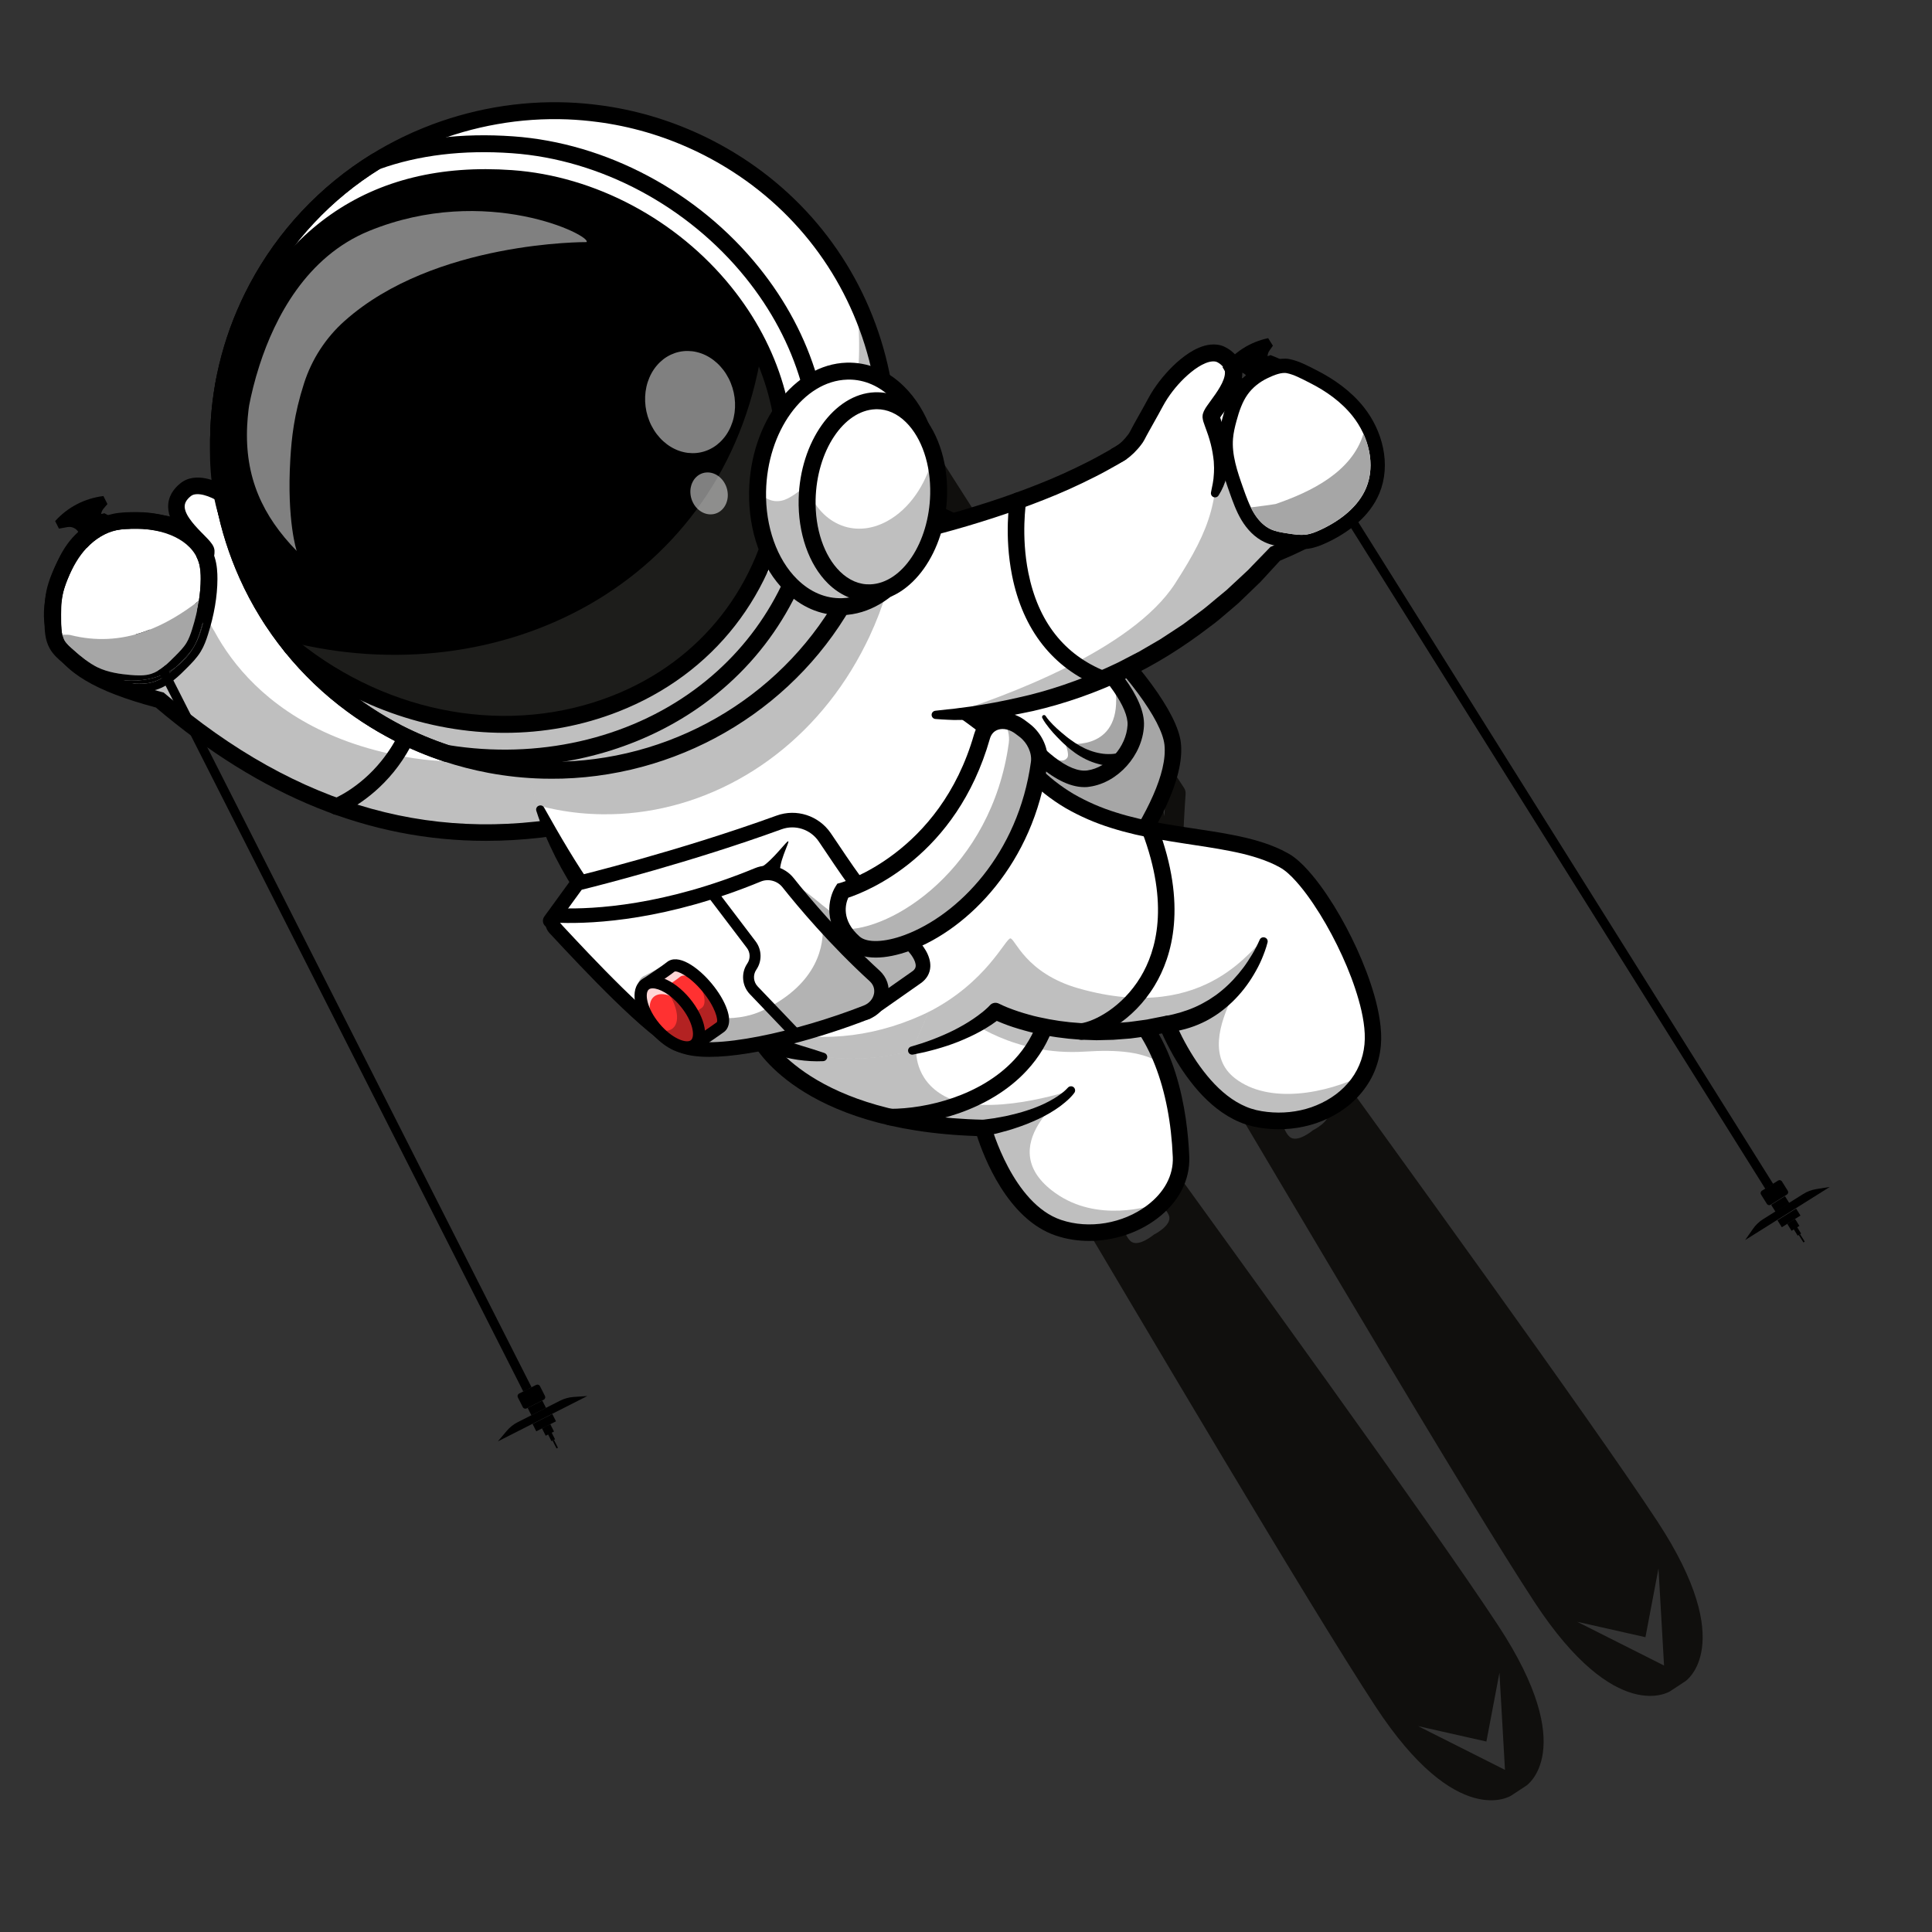 <?xml version="1.0" encoding="UTF-8"?> <svg xmlns="http://www.w3.org/2000/svg" xmlns:xlink="http://www.w3.org/1999/xlink" version="1.1" id="Layer_1" x="0px" y="0px" viewBox="0 0 810 810" style="enable-background:new 0 0 810 810;" xml:space="preserve"><rect x="0" y="0" width="810" height="810" fill="#333333" stroke="none"/> <style type="text/css"> .st0{fill:#100F0D;} .st1{fill:#FFFFFF;} .st2{opacity:0.35;enable-background:new ;} .st3{clip-path:url(#SVGID_00000053533731035302206610000014052702548813689750_);} .st4{clip-path:url(#SVGID_00000016058744660607487250000000419410437481507516_);} .st5{opacity:0.25;enable-background:new ;} .st6{clip-path:url(#SVGID_00000077326143763374695620000011163620586390920103_);} .st7{clip-path:url(#SVGID_00000048462474151979191780000011887609294255363212_);} .st8{clip-path:url(#SVGID_00000034811562151091386150000004830936596319066266_);} .st9{clip-path:url(#SVGID_00000103953951186477965670000013920118739715543964_);} .st10{clip-path:url(#SVGID_00000083077645303031371130000002068419651019728318_);} .st11{clip-path:url(#SVGID_00000163795794964962903680000005335857693016899986_);} .st12{clip-path:url(#SVGID_00000183220829955506161020000004011068791244524691_);} .st13{clip-path:url(#SVGID_00000005258435562119522230000010191037854768036002_);} .st14{clip-path:url(#SVGID_00000065796573054259735040000013940195187519605146_);} .st15{fill:#1D1D1B;} .st16{clip-path:url(#SVGID_00000009585663039632452960000012003640977152685454_);} .st17{clip-path:url(#SVGID_00000023252639395457285320000007993754645773480382_);} .st18{opacity:0.5;enable-background:new ;} .st19{clip-path:url(#SVGID_00000167382062796896698590000013425004260527232920_);fill:#FFFFFF;} .st20{clip-path:url(#SVGID_00000158013391975335254130000016978418405822159786_);fill:#FFFFFF;} .st21{clip-path:url(#SVGID_00000075155819921526250520000012134984432130755258_);fill:#FFFFFF;} .st22{opacity:0.3;enable-background:new ;} .st23{clip-path:url(#SVGID_00000049925375899356891240000016898112057128567720_);} .st24{clip-path:url(#SVGID_00000093867328199397560700000002732903860757945987_);} .st25{clip-path:url(#SVGID_00000113337280749938756600000008185521996191659925_);} .st26{clip-path:url(#SVGID_00000173850198701453912560000016987318856872089781_);} .st27{fill:#FF3131;} .st28{opacity:0.8;enable-background:new ;} .st29{clip-path:url(#SVGID_00000135659688768679763680000011597633278597451160_);fill:#FFFFFF;} .st30{clip-path:url(#SVGID_00000095320572271543586560000002023233291166335901_);} .st31{clip-path:url(#SVGID_00000005261711359406074490000008878969715976977814_);fill:#FFFFFF;} .st32{clip-path:url(#SVGID_00000171705096230718722940000012723496053129017784_);} .st33{fill:#FFFFFF;stroke:#000000;stroke-width:6;stroke-miterlimit:10;} .st34{fill:#A6A6A6;} .st35{display:none;fill:#A6A6A6;} </style> <g> <g> <g> <g> <g> <path class="st0" d="M546.21,439c-0.22,0.45-0.48,0.83-0.72,1.24c0.89,1.14,1.62,2.1,2.06,2.77c3.05,4.64,2.16,7.71,2.22,12.23 c0.07,4.52,5.63,6.68,7.04,10.73c1.42,4.05-6.37,7.91-6.37,7.91s-6.64,5.6-9.8,2.69c-3.15-2.91-2.92-8.87-7.04-10.73 c-4.12-1.86-7.29-2.27-10.34-6.91c-0.44-0.67-1.04-1.72-1.73-2.99c-0.49,0.06-0.95,0.14-1.47,0.17 c-2.05,0.07-3.84-0.12-5.43-0.58c-0.64-0.17-1.45-0.45-2.28-0.83c29.02,48.84,102.95,174.25,131,217.01 c34.24,52.19,56.86,37.35,56.86,37.35l6.31-4.14c0,0,22.62-14.84-11.62-67.03c-28.05-42.76-113.66-160.51-146.9-206.58 c0.01,0.91-0.05,1.75-0.14,2.35C547.65,435.39,547.11,437.11,546.21,439 M697.28,691.65l0.38,6.63l-5.94-2.99l-30.48-15.35 l28.62,6.46l5.47-28.83L697.28,691.65z"></path> <path class="st0" d="M519.03,410.3c2.59,2.16,5.02,4.21,7.25,6.33c0.5,0.48,1,0.95,1.48,1.44c2.6,2.6,4.87,5.3,6.22,8.13 l0.11,0.21l0.41,0.82c0.14,0.36,0.23,0.72,0.36,1.07c0.32,0.69,0.42,1.42,0.57,2.13l0.12,0.53c0,0.11,0,0.23,0.01,0.34 c0.03,0.12,0.03,0.23,0.02,0.35c-0.01,0.11-0.03,0.23-0.04,0.34c-0.04,0.47-0.23,1-0.47,1.55c-0.98,2.16-3.66,4.63-6.18,6.28 c-0.1,0.06-0.19,0.13-0.29,0.19l-0.53,0.34c-0.09,0.07-0.19,0.13-0.28,0.19c-2.52,1.66-5.86,3.13-8.23,3.17 c-0.6,0.01-1.16-0.03-1.61-0.18c-0.23-0.07-0.46-0.12-0.64-0.26c-0.1-0.05-0.21-0.1-0.31-0.14l-0.44-0.32 c-0.59-0.42-1.22-0.81-1.72-1.37c-0.27-0.25-0.57-0.49-0.84-0.75l-0.6-0.71l-0.15-0.18c-2.05-2.36-3.62-5.52-4.98-8.94 c-0.25-0.63-0.49-1.28-0.73-1.94c-1.05-2.88-1.97-5.94-2.92-9.16c-0.43,1.04-0.76,2.12-1.03,3.21 c-0.23,0.92-0.42,1.85-0.54,2.79c-0.32,2.05-0.4,4.15-0.27,6.27c0.27,4.21,1.37,8.62,4.05,12.54l1.04,1.44 c0.38,0.46,0.81,0.89,1.22,1.33c0.81,0.91,1.81,1.62,2.8,2.35l0.76,0.54l1,0.51c0.67,0.36,1.37,0.59,2.09,0.78 c1.26,0.36,2.52,0.44,3.72,0.43c0.16,0,0.32,0.02,0.48,0.01c2.69-0.12,5-0.92,7.09-1.87c1.38-0.64,2.61-1.31,3.84-2.12 c0.59-0.38,1.16-0.79,1.76-1.25c0.65-0.37,1.26-0.73,1.84-1.11c1.23-0.8,2.33-1.68,3.48-2.68c1.7-1.54,3.35-3.34,4.54-5.76 c0.06-0.14,0.11-0.29,0.18-0.44c0.49-1.1,0.92-2.28,1.09-3.58c0.1-0.74,0.18-1.48,0.11-2.23l-0.07-1.13l-0.2-0.91 c-0.27-1.2-0.53-2.41-1.04-3.51c-0.24-0.55-0.47-1.12-0.74-1.66l-0.9-1.52c-2.53-4.02-6.14-6.78-9.89-8.71 c-1.88-0.97-3.84-1.72-5.85-2.25c-0.91-0.26-1.83-0.46-2.77-0.62C521.28,410.44,520.16,410.31,519.03,410.3 M532.61,446.71 c-0.09,0.06-0.18,0.11-0.27,0.16l0.53-0.34C532.78,446.59,532.7,446.65,532.61,446.71z"></path> <path class="st0" d="M454.41,364.32c-0.63-0.24-1.24-0.46-1.83-0.68c-2.64-0.97-4.83-1.75-6.15-2.22l-8.24-12.56 c-0.31-0.47-0.7-0.87-1.17-1.18l-7.37-4.91c-1.43-0.95-3.24-0.9-4.6-0.01c-0.51,0.33-0.95,0.78-1.29,1.35 c-1.16,1.94-0.39,4.49,1.49,5.74l6.44,4.29l8.54,13.02c0.5,0.76,1.24,1.34,2.1,1.64c0.11,0.04,9.82,3.45,18.55,6.89 c9.77,14.23,19.95,29.32,30.26,45.03c2.58,3.94,5.07,7.8,7.48,11.6c0-0.01,0-0.02,0-0.03c-0.15-2.41-0.05-4.8,0.3-7.12 c0.25-1.95,0.75-3.81,1.38-5.6c-4.36-4.06-9.05-7.21-10.7-11.94c-2.36-6.75,1.8-9.89,3.35-11.32s4.6-3.02,4.6-3.02 s2.67-2.17,4.6-3.02c1.93-0.85,6.47-3.42,11.72,1.43c3.69,3.4,4.71,8.96,6.69,14.57c1.9,0.14,3.8,0.42,5.69,0.97 c2.27,0.6,4.51,1.46,6.65,2.56c0.01,0,0.02,0.01,0.03,0.01c-2.52-3.72-5.08-7.54-7.66-11.48 c-10.31-15.72-20.09-31.06-29.26-45.69c0.32-9.38,1.05-19.64,1.06-19.75c0.07-0.91-0.17-1.82-0.67-2.58l-8.54-13.01l-1.37-7.62 c-0.4-2.23-2.43-3.94-4.67-3.65c-0.65,0.09-1.25,0.31-1.75,0.65c-1.35,0.88-2.12,2.53-1.81,4.22l1.57,8.72 c0.1,0.55,0.31,1.07,0.62,1.55l5.39,8.22l2.84,4.33c-0.1,1.4-0.25,3.73-0.41,6.53c-0.04,0.63-0.07,1.28-0.11,1.95l-0.54-3 C462.25,298.25,373.9,160,362.12,142.04c-17.12-26.09-39.03-29.14-43.65-28.6c-0.02,0.01-0.05,0.01-0.07,0.01 c-2.59,0.31-4.9,1.82-6.21,4.07c-0.01,0.02-0.02,0.04-0.03,0.06c-2.34,4.02-8.27,25.33,8.85,51.42 c11.78,17.96,103.42,154.04,130.85,193.62L454.41,364.32 M483.5,371.86l-16.63-4.25l0.5-0.97l5.62-10.79l12.13-0.86l1.09-0.08 L483.5,371.86z M479.86,351.19l-9.48,0.67l-4.39,8.43l-4.29-16.38l5.33,2.84l-0.49-6.01L479.86,351.19z M389.19,253.77 c-9.3-13.44-18.59-26.9-27.78-40.42c-4.6-6.75-9.3-13.45-14.06-20.11c-4.74-6.68-9.45-13.38-13.76-20.4 c-1.08-1.77-2.14-3.5-3.16-5.37c-0.99-1.89-2.05-3.79-2.77-5.73c-1.6-3.86-2.95-7.81-4.03-11.82 c-1.09-4.01-1.96-8.08-2.53-12.18c-0.53-4.09-0.99-8.28-0.44-12.41c0.69,4.05,1.97,7.92,3.14,11.8 c1.25,3.86,2.56,7.68,3.98,11.45c1.44,3.76,2.94,7.48,4.59,11.11c0.82,1.85,1.76,3.53,2.68,5.24c0.95,1.72,2.07,3.45,3.04,5.21 c8.33,13.93,16.33,28.27,25.19,41.99c8.83,13.76,17.75,27.45,26.69,41.13l13.46,20.49l13.65,20.36L389.19,253.77z M436.93,319.19c0.18-5.13,2.37-10.78,3.39-13.16c2.58,0.01,8.63,0.24,13.41,2.13c3.85,1.51,19.09,23.51,30.27,40.98 l-17.92-14.06l-1.07-13.34l-22.38-12.17l2.25,25.37l11.81,6.3l5.77,22.04C450.9,346.06,436.79,323.32,436.93,319.19z M462.27,339.5l-13.43-7.17l-1.37-15.39l13.58,7.38L462.27,339.5z"></path> <path class="st0" d="M633.54,752.83l6.31-4.14c0,0,22.61-14.84-11.63-67.03c-28.05-42.76-113.65-160.51-146.9-206.58 c0.02,0.91-0.05,1.75-0.14,2.35c-0.22,1.7-0.75,3.43-1.66,5.32c-0.22,0.45-0.48,0.84-0.72,1.24c0.89,1.14,1.62,2.1,2.06,2.77 c3.04,4.64,2.16,7.71,2.22,12.23c0.06,4.52,5.62,6.68,7.04,10.73c1.41,4.05-6.37,7.91-6.37,7.91s-6.64,5.6-9.79,2.69 c-3.16-2.91-2.92-8.87-7.04-10.73c-4.12-1.86-7.29-2.26-10.34-6.91c-0.44-0.67-1.04-1.72-1.72-2.99 c-0.49,0.06-0.96,0.14-1.47,0.17c-2.05,0.07-3.84-0.12-5.43-0.58c-0.64-0.17-1.44-0.45-2.28-0.83 c29.03,48.84,102.96,174.25,131.01,217.01C610.92,767.66,633.54,752.83,633.54,752.83 M625.04,739.04l-30.48-15.35l28.62,6.46 l5.47-28.83l1.94,34.07l0.38,6.64L625.04,739.04z"></path> <path class="st0" d="M453.24,495.72c2.7-0.13,5.01-0.93,7.09-1.87c1.38-0.65,2.62-1.31,3.85-2.12 c0.58-0.38,1.16-0.79,1.76-1.25c0.65-0.36,1.26-0.73,1.84-1.11c1.23-0.81,2.33-1.67,3.47-2.68c1.7-1.54,3.35-3.34,4.54-5.76 c0.07-0.14,0.12-0.3,0.18-0.44c0.49-1.1,0.92-2.28,1.09-3.58c0.11-0.74,0.18-1.47,0.12-2.23l-0.07-1.13l-0.2-0.91 c-0.27-1.2-0.53-2.4-1.04-3.51c-0.24-0.55-0.47-1.12-0.74-1.65l-0.9-1.53c-2.54-4.02-6.14-6.78-9.89-8.71 c-1.89-0.97-3.84-1.72-5.86-2.25c-0.91-0.26-1.83-0.46-2.77-0.62c-1.11-0.19-2.23-0.31-3.35-0.33 c2.58,2.15,5.02,4.21,7.24,6.33c0.5,0.48,1.01,0.96,1.49,1.44c2.59,2.6,4.87,5.3,6.22,8.13l0.1,0.21l0.42,0.83 c0.14,0.35,0.23,0.72,0.36,1.07c0.32,0.68,0.42,1.41,0.57,2.12l0.12,0.53c0,0.11,0,0.23,0,0.34c0.03,0.11,0.03,0.23,0.02,0.35 c-0.01,0.11-0.03,0.23-0.04,0.35c-0.04,0.47-0.23,1-0.47,1.55c-0.98,2.16-3.66,4.63-6.18,6.28c-0.09,0.06-0.19,0.12-0.28,0.18 l-0.52,0.35c-0.09,0.06-0.19,0.12-0.29,0.19c-2.52,1.65-5.85,3.13-8.23,3.17c-0.61,0-1.16-0.03-1.61-0.18 c-0.23-0.06-0.46-0.12-0.65-0.25c-0.1-0.06-0.2-0.1-0.31-0.14l-0.44-0.32c-0.59-0.42-1.22-0.8-1.73-1.37 c-0.27-0.25-0.57-0.48-0.84-0.75l-0.59-0.71l-0.15-0.18c-2.05-2.36-3.63-5.52-4.98-8.94c-0.26-0.63-0.49-1.28-0.73-1.94 c-1.05-2.88-1.97-5.93-2.92-9.16c-0.43,1.04-0.77,2.12-1.04,3.21c-0.23,0.92-0.42,1.85-0.54,2.79 c-0.32,2.06-0.41,4.15-0.27,6.27c0.27,4.21,1.37,8.62,4.05,12.54l1.04,1.44c0.38,0.46,0.81,0.89,1.23,1.33 c0.81,0.91,1.81,1.63,2.8,2.35l0.75,0.54l1.01,0.52c0.66,0.36,1.37,0.59,2.09,0.79c1.26,0.36,2.51,0.44,3.72,0.42 C452.92,495.7,453.09,495.72,453.24,495.72 M466.18,490.28c-0.08,0.06-0.17,0.12-0.26,0.18c-0.09,0.05-0.18,0.11-0.27,0.17 L466.18,490.28z"></path> <path class="st0" d="M432.23,468.92c0.25-1.95,0.75-3.81,1.38-5.6c-4.36-4.05-9.04-7.2-10.7-11.94 c-2.35-6.75,1.81-9.89,3.35-11.32c1.55-1.43,4.61-3.02,4.61-3.02s2.67-2.17,4.6-3.02c1.93-0.85,6.47-3.42,11.72,1.43 c3.69,3.4,4.71,8.95,6.69,14.57c1.9,0.14,3.8,0.42,5.69,0.97c2.27,0.6,4.5,1.46,6.65,2.56c0.01,0.01,0.02,0.01,0.03,0.02 c-2.52-3.73-5.08-7.54-7.66-11.48c-10.31-15.71-20.09-31.06-29.26-45.69c0.32-9.38,1.06-19.64,1.07-19.75 c0.06-0.91-0.17-1.82-0.67-2.58l-8.54-13.02l-1.37-7.62c-0.4-2.23-2.43-3.95-4.67-3.65c-0.65,0.09-1.24,0.32-1.75,0.65 c-1.36,0.89-2.12,2.53-1.82,4.22l1.57,8.71c0.1,0.55,0.31,1.08,0.62,1.55l5.39,8.22l2.84,4.33c-0.09,1.4-0.25,3.72-0.41,6.53 c-0.03,0.63-0.07,1.28-0.11,1.95l-0.54-3C395.56,342,307.21,203.75,295.43,185.79c-17.12-26.09-39.03-29.14-43.65-28.6 c-0.02,0-0.04,0.01-0.06,0.01c-2.59,0.31-4.9,1.82-6.21,4.07c-0.01,0.02-0.02,0.04-0.04,0.06c-2.33,4.02-8.26,25.33,8.86,51.42 c11.78,17.96,103.42,154.04,130.85,193.62l2.53,1.69c-0.63-0.23-1.24-0.46-1.83-0.67c-2.63-0.97-4.83-1.76-6.15-2.22 l-2.84-4.33l-5.39-8.22c-0.31-0.47-0.71-0.87-1.17-1.18l-7.37-4.91c-1.43-0.96-3.24-0.91-4.59-0.02 c-0.51,0.34-0.96,0.79-1.29,1.35c-1.16,1.94-0.4,4.49,1.49,5.74l6.45,4.29l8.54,13.01c0.5,0.76,1.24,1.34,2.1,1.64 c0.11,0.04,9.82,3.46,18.54,6.89c9.76,14.23,19.94,29.31,30.26,45.03c2.58,3.94,5.07,7.8,7.48,11.6c0-0.01,0-0.02,0-0.03 C431.77,473.63,431.88,471.24,432.23,468.92 M413.17,394.94l-9.48,0.67l-4.39,8.43l-4.28-16.38l5.32,2.84l-0.48-6.02 L413.17,394.94z M320.91,298.57c-9.31-13.44-18.58-26.9-27.78-40.43c-4.61-6.76-9.3-13.45-14.06-20.11 c-4.74-6.68-9.45-13.38-13.76-20.4c-1.08-1.77-2.14-3.51-3.16-5.36c-1-1.9-2.05-3.79-2.77-5.74c-1.6-3.86-2.95-7.81-4.03-11.82 c-1.1-4.01-1.96-8.07-2.53-12.18c-0.53-4.1-0.99-8.28-0.43-12.41c0.69,4.05,1.97,7.92,3.14,11.8 c1.25,3.86,2.56,7.68,3.98,11.45c1.44,3.76,2.93,7.48,4.59,11.11c0.82,1.85,1.77,3.52,2.68,5.24c0.95,1.72,2.07,3.45,3.04,5.21 c8.34,13.92,16.33,28.27,25.19,41.99c8.83,13.75,17.75,27.45,26.7,41.13l13.46,20.49l13.65,20.37L320.91,298.57z M370.25,362.94c0.17-5.12,2.37-10.78,3.39-13.15c2.58,0,8.62,0.24,13.41,2.13c3.84,1.52,19.09,23.51,30.27,40.99l-17.92-14.07 l-1.08-13.34l-22.37-12.17l2.25,25.37l11.81,6.3l5.77,22.04C384.21,389.82,370.1,367.07,370.25,362.94z M395.58,383.25 l-13.43-7.16l-1.37-15.39l13.57,7.38L395.58,383.25z M400.18,411.35l0.51-0.97l5.62-10.79l12.13-0.86l1.09-0.07l-2.72,16.94 L400.18,411.35z"></path> </g> </g> </g> </g> </g> <g> <path class="st1" d="M441.65,398.82c0,0,7.55-8.18,16.8-19.93c1.81-2.31,3.68-4.74,5.56-7.29c0.3-0.4,0.6-0.8,0.9-1.21 c0.9-1.23,1.81-2.47,2.71-3.72c12.98-18.14,25.64-40.04,24.03-54.83c-2.65-24.15-66.6-85.08-102.34-97.66 c-9.42-3.31-22.56,2.01-35.5,10.17c-0.08,0.06-0.18,0.12-0.26,0.16c-9.48,5.99-18.84,13.48-26.5,20.15 c-0.68,0.58-1.35,1.17-1.99,1.75c-1.31,1.15-2.53,2.27-3.72,3.33c-0.9,0.84-1.79,1.65-2.61,2.41c-5.95,5.52-9.64,9.38-9.64,9.38 l12.88,13.34l6.57,6.79l12.17,12.62l3.68,3.82L441.65,398.82z"></path> <g class="st2"> <g> <defs> <rect id="SVGID_1_" x="321.68" y="224.64" width="170.4" height="174.24"></rect> </defs> <clipPath id="SVGID_00000106863108836799671050000004052328112563917728_"> <use xlink:href="#SVGID_1_" style="overflow:visible;"></use> </clipPath> <path style="clip-path:url(#SVGID_00000106863108836799671050000004052328112563917728_);" d="M321.95,274.9l6.55,6.79l89.84,93 l23.3,24.13c0,0,0.16-0.18,0.46-0.5c0.08-0.1,0.18-0.2,0.28-0.32c0.08-0.1,0.18-0.2,0.28-0.3c0.08-0.08,0.14-0.16,0.22-0.24 c0.02-0.04,0.06-0.06,0.08-0.1c0.14-0.14,0.28-0.32,0.44-0.5c0.04-0.04,0.06-0.08,0.1-0.12c0.12-0.14,0.26-0.3,0.4-0.46 c0.2-0.22,0.4-0.44,0.6-0.68c0.14-0.18,0.3-0.34,0.46-0.52s0.32-0.38,0.5-0.56c0.22-0.24,0.44-0.5,0.66-0.76 c0.46-0.54,0.96-1.1,1.47-1.71c0.46-0.52,0.94-1.08,1.43-1.67c0.56-0.68,1.17-1.39,1.79-2.13c2.27-2.73,4.86-5.89,7.59-9.36 c0.52-0.68,1.06-1.37,1.61-2.07c0.38-0.48,0.76-0.98,1.15-1.49c0.92-1.21,1.87-2.47,2.81-3.74 c14.12-18.95,29.39-43.6,27.62-59.75c-2.17-19.89-45.93-64.71-81.26-86.95c27.46,22.98,52.72,52.13,54.34,67.12 c0.8,7.41-2.41,17.04-7.53,27.14c-2.19,4.3-8.24,4.48-10.77,0.36c-0.02-0.04-0.04-0.06-0.06-0.1 c-4.66-7.51-10.87-15.19-19.33-22.92c-18.14-16.57-46.59-37.85-85.7-37.43C340.39,259.07,332.02,266.2,321.95,274.9z"></path> </g> </g> <path d="M313.9,261.58l127.65,132.15c10.29-11.63,49.28-57.52,46.65-81.51c-1.13-10.23-15.93-30.26-37.71-51.05 c-22.34-21.32-46.23-38.07-62.34-43.74C369.57,210.89,330.31,245.09,313.9,261.58z M441.71,403.86L304.27,261.58l2.31-2.41 c0.56-0.58,13.94-14.46,30.78-27.46c23.3-18,41.16-24.99,53.1-20.79c37.31,13.14,101.86,75.16,104.63,100.57 c3.36,30.58-48.68,87.29-50.89,89.68L441.71,403.86z"></path> <path class="st1" d="M442.57,268.59l-20.17,24.85c-1.81,2.21-1.89,5.36-0.18,7.67c6.21,8.42,21.56,27.14,34.21,25.31 c10.49-1.53,19.21-11.87,19.77-22.22c0.62-11.57-15.89-28.39-24.47-36.28C449.04,265.46,444.84,265.78,442.57,268.59z"></path> <g class="st2"> <g> <defs> <rect id="SVGID_00000018204617777026527570000016002364578878816897_" x="420.8" y="280.08" width="55.68" height="46.8"></rect> </defs> <clipPath id="SVGID_00000165234190205394274550000006470429346999736209_"> <use xlink:href="#SVGID_00000018204617777026527570000016002364578878816897_" style="overflow:visible;"></use> </clipPath> <path style="clip-path:url(#SVGID_00000165234190205394274550000006470429346999736209_);" d="M422.2,301.12 c6.21,8.44,21.56,27.14,34.21,25.29c10.51-1.53,19.21-11.87,19.77-22.22c0.38-7.11-5.73-16.21-12.48-24.01 c2.73,4.56,4.22,9.06,4.26,12.98c0.32,22.44-21.34,18.52-21.34,18.52s1.83,4.58,0.86,5.97c-4,5.79-18.82-10.21-26.32-18.64 C421.38,299.75,421.72,300.48,422.2,301.12z"></path> </g> </g> <path d="M445.24,270.76l-20.17,24.87c-0.8,1-0.84,2.41-0.08,3.44c11.85,16.07,23.4,25.01,30.92,23.93 c8.62-1.25,16.31-9.94,16.82-18.99c0.38-7.17-8.34-19.71-23.36-33.55c-0.58-0.54-1.33-0.8-2.11-0.74 C446.45,269.78,445.75,270.16,445.24,270.76z M454.67,330.01c-13.4,0-27.68-16.57-35.26-26.84c-2.63-3.56-2.51-8.46,0.28-11.91 l20.17-24.87c1.69-2.09,4.2-3.4,6.87-3.58s5.32,0.74,7.29,2.55c12.03,11.09,26.26,26.86,25.59,39.01 c-0.66,12.32-10.87,23.73-22.72,25.45C456.15,329.97,455.41,330.01,454.67,330.01z"></path> <path d="M471.5,320.57c-0.68,0.2-1.08,0.28-1.61,0.36c-0.48,0.08-0.96,0.14-1.43,0.16c-0.94,0.08-1.87,0.08-2.79,0.04 c-1.83-0.12-3.64-0.38-5.36-0.88c-3.48-0.94-6.65-2.55-9.48-4.52c-1.39-1.02-2.75-2.05-4-3.21c-1.31-1.1-2.43-2.31-3.62-3.5 c-1.17-1.21-2.29-2.45-3.33-3.76c-1.06-1.35-2.05-2.61-2.91-4.28c-0.2-0.4-0.04-0.9,0.36-1.1c0.38-0.2,0.84-0.06,1.06,0.28 l0.06,0.1c0.78,1.21,1.91,2.45,3.01,3.58c1.13,1.15,2.31,2.23,3.56,3.27c1.23,1.02,2.49,2.11,3.78,3.01 c1.27,0.96,2.61,1.79,3.96,2.59c2.71,1.53,5.63,2.63,8.58,3.13c1.47,0.28,2.95,0.34,4.4,0.3c0.72-0.02,1.43-0.1,2.11-0.24 c0.34-0.06,0.68-0.14,1-0.22c0.28-0.08,0.68-0.2,0.78-0.26c1.35-0.72,3.03-0.2,3.74,1.15s0.2,3.03-1.15,3.74 c-0.16,0.08-0.32,0.14-0.48,0.2L471.5,320.57z"></path> <path d="M352.95,246.51c2.31-3.23,4.68-6.39,7.11-9.5c2.43-3.11,4.9-6.21,7.49-9.22c2.57-3.01,5.2-6.01,8.04-8.88 c2.81-2.87,5.75-5.69,9.1-8.24c1.53-1.17,3.7-0.86,4.86,0.66s0.86,3.7-0.66,4.86c-0.06,0.04-0.12,0.1-0.2,0.14l-0.02,0.02 c-3.05,1.99-5.99,4.42-8.86,6.95c-2.87,2.53-5.65,5.26-8.36,8.02c-2.73,2.77-5.38,5.63-7.98,8.52c-2.59,2.89-5.18,5.85-7.65,8.84 l-0.02,0.02c-0.62,0.76-1.75,0.86-2.51,0.24C352.55,248.32,352.41,247.26,352.95,246.51z"></path> <path class="st1" d="M302.85,265.86l-19.31,28.17l-32.33,47.13l-1.81,2.63c-7.15,1.63-14.2,2.85-21.18,3.74 c-59.77,7.53-112.04-12.07-161.22-54.06c-18.84-4.94-33.01-10.99-40.08-20.39c-6.61-8.78-7.03-20.49,0.66-36.99 c10.53-22.54,33.95-19.07,49.7-14.42c8.48,2.51,28.43,8.62,40.16,14.81c5.18,2.73,10.73,5.22,16.53,7.45 c44.28,17.18,104.37,21.2,139.65,21.96C291.37,266.3,302.85,265.86,302.85,265.86z"></path> <g class="st5"> <g> <defs> <rect id="SVGID_00000052098741217049588910000006133942494161924780_" x="88.64" y="247.2" width="0.72" height="2.16"></rect> </defs> <clipPath id="SVGID_00000165949658010552508490000016944042839263464878_"> <use xlink:href="#SVGID_00000052098741217049588910000006133942494161924780_" style="overflow:visible;"></use> </clipPath> <path style="clip-path:url(#SVGID_00000165949658010552508490000016944042839263464878_);" d="M88.79,247.58 c0.1,0.24,0.16,0.78,0.18,1.53C88.71,247.88,88.69,247.32,88.79,247.58z"></path> </g> </g> <g class="st5"> <g> <defs> <rect id="SVGID_00000173861388842440231940000015612569610930765998_" x="26.72" y="246" width="257.04" height="103.44"></rect> </defs> <clipPath id="SVGID_00000024689415397929647390000008520904966135084212_"> <use xlink:href="#SVGID_00000173861388842440231940000015612569610930765998_" style="overflow:visible;"></use> </clipPath> <path style="clip-path:url(#SVGID_00000024689415397929647390000008520904966135084212_);" d="M283.52,294.03l-32.32,47.13 l-1.81,2.63c-7.15,1.63-14.2,2.85-21.18,3.74c-59.77,7.53-112.04-12.07-161.22-54.06c-18.84-4.94-33.01-10.99-40.08-20.39 c11.37,5.4,26.22,9.86,38.51,4.9c13.82-5.59,17.38-25.7,17.34-31.76c1.99,9.74,17.82,60.33,90.79,71.68 C217.99,324.8,266.97,302.48,283.52,294.03z"></path> </g> </g> <path d="M203.74,352.53c-48.72,0-94.34-18.5-138.4-55.91c-25.47-6.79-38.73-14.73-44.26-26.52c-4.46-9.5-3.36-21.09,3.36-35.48 c8.76-18.74,26.86-24.23,53.82-16.27c12.66,3.74,30.01,9.38,40.78,15.07c62.88,33.17,182.46,29.03,183.66,28.99 c1.93-0.06,3.52,1.43,3.6,3.33c0.08,1.91-1.43,3.52-3.33,3.6c-4.98,0.18-122.63,4.26-187.16-29.77 c-8.02-4.22-22.04-9.4-39.52-14.55c-23.49-6.93-38.39-2.83-45.58,12.56c-5.79,12.4-6.89,22.08-3.36,29.61 c4.56,9.72,17.06,16.82,40.52,22.96l0.76,0.2l0.6,0.52c56.17,47.91,114.84,64.15,179.38,49.56c1.87-0.42,3.72,0.74,4.14,2.61 c0.42,1.87-0.74,3.72-2.61,4.14C234.36,350.74,218.89,352.53,203.74,352.53z"></path> <path d="M141.04,341.6c-1.39,0-2.71-0.84-3.23-2.23c-0.68-1.79,0.2-3.78,1.99-4.46c0.14-0.06,10.79-4.3,20.15-15.95 c12.6-15.67,17.1-36.66,13.4-62.38c-0.28-1.89,1.04-3.66,2.93-3.92c1.89-0.28,3.66,1.04,3.92,2.93c5,34.74-5.46,56.15-15.11,68.03 c-10.57,12.98-22.32,17.58-22.8,17.76C141.86,341.52,141.44,341.6,141.04,341.6z"></path> <path class="st1" d="M128.99,241.93c-3.82-0.96-8.66-5.36-9.88-7.11c-2.51-3.6-6.03-7.94-10.15-13.6 c-7.05-9.7-23.53-21.98-31.18-15.91c-12.21,9.68,8.2,22.66,8.46,25.76c0.26,3.09-5.8,18.44,3.42,33.17L128.99,241.93z"></path> <path d="M128.14,245.29c-1.91-0.52-3.38-1.33-4.74-2.15c-1.35-0.86-2.57-1.79-3.74-2.79c-0.58-0.5-1.15-1.02-1.71-1.59 s-1.13-1.17-1.73-2.01c-0.76-1.08-1.57-2.17-2.37-3.25l-5-6.61l-2.49-3.38c-0.76-1.06-1.53-2.01-2.39-2.99 c-3.4-3.86-7.45-7.33-11.79-9.98c-2.17-1.31-4.44-2.41-6.63-2.97c-2.19-0.58-4.18-0.52-5.28,0.24c-0.24,0.14-0.68,0.54-1.06,0.88 c-0.32,0.36-0.68,0.7-0.92,1.08c-0.5,0.72-0.76,1.41-0.84,2.15c-0.18,1.47,0.6,3.48,1.95,5.42c1.33,1.97,3.07,3.86,4.94,5.77 c0.94,0.96,1.91,1.91,2.95,3.03c0.52,0.58,1.04,1.13,1.69,2.09c0.14,0.18,0.36,0.62,0.54,0.98c0.08,0.12,0.22,0.58,0.3,0.9 c0.04,0.18,0.08,0.36,0.1,0.54c0.02,0.18,0,0.2,0.02,0.3c0,0.34,0,0.68-0.02,1.02c0,0.2-0.02,0.28-0.04,0.38l-0.04,0.32 c-0.26,1.71-0.58,2.93-0.84,4.26c-0.28,1.31-0.5,2.59-0.7,3.86c-0.4,2.55-0.54,5.08-0.52,7.59c0.02,5.06-0.82,15.63-1.27,15.03 l-0.66-0.9c-0.2-0.32-0.38-0.64-0.58-0.96c-0.38-0.64-0.76-1.29-1.13-1.95c-0.3-0.68-0.62-1.37-0.9-2.07 c-1.1-2.79-1.89-5.77-2.15-8.76c-0.3-2.99-0.18-6.01,0.14-8.92c0.14-1.47,0.38-2.91,0.64-4.32c0.24-1.39,0.54-2.85,0.7-3.88 l0.02-0.18c0.02-0.06,0.02-0.14,0.02-0.12c0,0,0-0.02,0.02-0.02c0,0.02,0-0.06,0.02,0.04c0,0.1,0.02,0.2,0.04,0.3 c0.02,0.18,0.16,0.44,0.14,0.42c0.02,0.06,0.1,0.18,0.04,0.08c-0.1-0.16-0.52-0.66-0.92-1.1c-0.84-0.92-1.83-1.91-2.79-2.93 c-1.95-2.07-3.94-4.28-5.65-6.93c-0.84-1.33-1.65-2.79-2.23-4.46c-0.58-1.65-0.94-3.6-0.72-5.61c0.2-2.01,1.02-3.96,2.13-5.46 c0.54-0.78,1.17-1.43,1.79-2.05c0.64-0.56,1.23-1.13,2.15-1.71c1.75-1.15,3.78-1.61,5.61-1.69c1.85-0.08,3.56,0.2,5.14,0.6 c3.15,0.84,5.89,2.21,8.46,3.76c5.08,3.11,9.5,6.93,13.42,11.35c0.96,1.1,1.93,2.31,2.77,3.48l2.43,3.29l5,6.61 c0.84,1.13,1.69,2.25,2.51,3.44c0.2,0.28,0.56,0.7,0.98,1.1c0.4,0.42,0.86,0.82,1.33,1.23c0.92,0.8,1.91,1.55,2.89,2.17 c0.98,0.62,1.99,1.1,2.75,1.31l0.12,0.04c1.85,0.5,2.93,2.41,2.43,4.24C131.9,244.71,129.99,245.79,128.14,245.29z"></path> <path class="st1" d="M487.64,504.01c-10.02,10.75-28.29,15.99-43.86,10.75c-22.3-7.49-31.54-41.83-31.54-41.83 c-75.78-1.65-93.66-37.51-93.66-37.51l23.79-33.79l25.76-36.62c11.17,13.82,24.67,22.58,38.35,28.85 c24.53,11.27,49.6,14.55,62.54,24.83c8.54,6.75,14.73,16.53,18.97,27.84c4.38,11.69,6.63,25.05,7.19,38.45 C495.45,492.26,492.52,498.79,487.64,504.01z"></path> <g class="st5"> <g> <defs> <rect id="SVGID_00000121962613200660922490000009253214789459759024_" x="405.2" y="393.6" width="83.04" height="53.28"></rect> </defs> <clipPath id="SVGID_00000016784404184407701270000008014635148705697433_"> <use xlink:href="#SVGID_00000121962613200660922490000009253214789459759024_" style="overflow:visible;"></use> </clipPath> <path style="clip-path:url(#SVGID_00000016784404184407701270000008014635148705697433_);" d="M487.96,446.53 c-8.32-5.75-19.31-6.51-33.31-5.63c-29.85,1.89-49.18-13.68-49.18-13.68l0.98-33.35c24.53,11.27,49.6,14.55,62.54,24.83 C477.53,425.46,483.74,435.22,487.96,446.53z"></path> </g> </g> <g class="st5"> <g> <defs> <rect id="SVGID_00000086662712364985393170000013976344140219034251_" x="318.32" y="401.28" width="169.44" height="115.92"></rect> </defs> <clipPath id="SVGID_00000101812877205548234350000000295232379448674462_"> <use xlink:href="#SVGID_00000086662712364985393170000013976344140219034251_" style="overflow:visible;"></use> </clipPath> <path style="clip-path:url(#SVGID_00000101812877205548234350000000295232379448674462_);" d="M487.64,504.01 c-10.02,10.75-28.29,15.99-43.86,10.75c-22.3-7.49-31.54-41.83-31.54-41.83c-75.78-1.65-93.66-37.51-93.66-37.51l23.79-33.79 c12.3,11.37,41.77,38.43,41.77,38.43s-1.08,12.62,12.05,19.61c17.36,9.22,52.07-2.25,52.84-2.51 c-0.88,0.62-33.79,23.69-6.57,43.03C459.89,512.57,481.57,506.18,487.64,504.01z"></path> </g> </g> <path d="M456.64,520.26c-4.78,0-9.52-0.72-13.96-2.23c-20.39-6.85-30.36-33.37-33.05-41.73c-74.88-2.39-93.4-37.83-94.16-39.36 c-0.84-1.71-0.16-3.8,1.55-4.64c1.71-0.84,3.78-0.16,4.64,1.55c0.24,0.48,18.4,34.03,90.65,35.6c1.55,0.04,2.87,1.08,3.27,2.55 c0.08,0.32,9.04,32.65,29.31,39.46c11.71,3.94,25.86,1.57,36-6.05c7.27-5.46,11.13-12.68,10.81-20.31 c-1.19-28.93-10.25-52.15-24.83-63.73c-6.89-5.46-17.84-8.94-30.54-12.96c-22.48-7.13-50.47-15.99-70.9-41.27 c-1.21-1.49-0.96-3.66,0.52-4.86s3.66-0.96,4.86,0.52c19.13,23.67,46.01,32.18,67.6,39.02c13.34,4.22,24.85,7.88,32.75,14.12 c22.14,17.54,26.7,50.67,27.44,68.87c0.4,9.98-4.4,19.27-13.56,26.14C476.95,517.05,466.7,520.26,456.64,520.26z"></path> <path d="M373.16,471.8c-1.91,0-3.46-1.55-3.46-3.46s1.55-3.46,3.46-3.46c15.21,0,38.01-5.4,52.17-20.67 c9.26-9.96,13.38-22.62,12.28-37.63c-0.14-1.91,1.29-3.58,3.19-3.72s3.58,1.29,3.72,3.19c1.27,17-3.48,31.42-14.1,42.85 C414.73,465.82,389.78,471.8,373.16,471.8z"></path> <path d="M450.43,458.16c-0.36,0.5-0.62,0.8-0.94,1.17c-0.3,0.34-0.62,0.68-0.94,1c-0.64,0.64-1.31,1.25-2.01,1.83 c-0.68,0.58-1.41,1.1-2.11,1.67c-0.72,0.5-1.45,1.02-2.19,1.51c-2.97,1.95-6.13,3.54-9.36,4.92c-3.21,1.43-6.55,2.53-9.9,3.58 l-5.06,1.37l-5.1,1.15c-1.87,0.42-3.72-0.76-4.14-2.63c-0.42-1.87,0.76-3.72,2.63-4.14c0.1-0.02,0.18-0.04,0.28-0.06l0.14-0.02 l4.9-0.66l4.86-0.88c3.21-0.72,6.43-1.49,9.52-2.55c3.11-1.02,6.17-2.25,9.02-3.8c0.72-0.38,1.41-0.8,2.11-1.21 c0.66-0.44,1.37-0.86,2.01-1.33c0.66-0.46,1.29-0.94,1.89-1.45c0.28-0.26,0.58-0.52,0.86-0.78c0.26-0.24,0.56-0.56,0.72-0.74 l0.12-0.12c0.64-0.7,1.73-0.76,2.43-0.14C450.83,456.46,450.93,457.46,450.43,458.16z"></path> <path class="st1" d="M419.59,422.44c-75.6,53.9-154.11-2.51-189.27-74.88c-1.57-3.23-3.05-6.51-4.44-9.8 c-5.63-13.26-9.76-26.88-12.15-40.36l60.71-29.15l42.91-20.61l14.04-6.75c10.89,12.03,21.5,21.3,31.66,29.01 c15.75,11.95,30.46,20.29,43.6,29.79c13.58,9.8,25.49,20.81,35.12,38.29C459.01,369.34,448.48,401.85,419.59,422.44z"></path> <g class="st5"> <g> <defs> <rect id="SVGID_00000023984439602497398250000006697226585303374249_" x="279.92" y="298.08" width="170.4" height="145.92"></rect> </defs> <clipPath id="SVGID_00000065771956044070415480000010274354633440982698_"> <use xlink:href="#SVGID_00000023984439602497398250000006697226585303374249_" style="overflow:visible;"></use> </clipPath> <path style="clip-path:url(#SVGID_00000065771956044070415480000010274354633440982698_);" d="M419.59,422.44 c-49.58,35.36-100.41,23.24-139.43-9.66c37.17,25.72,82.85,32.39,127.53,0.54c28.89-20.59,39.42-53.1,22.18-84.44 c-7.19-13.06-15.63-22.48-25.11-30.54c0.64,0.44,1.27,0.9,1.91,1.37c13.58,9.8,25.49,20.81,35.12,38.29 C459.01,369.34,448.48,401.85,419.59,422.44z"></path> </g> </g> <path d="M419.59,425.92c-1.08,0-2.15-0.5-2.81-1.45c-1.1-1.55-0.74-3.72,0.8-4.82c28.87-20.57,36.97-51.21,21.15-79.94 c-13.14-23.89-30.92-35.46-51.47-48.86c-17.6-11.47-37.55-24.47-58.44-47.57c-1.29-1.43-1.17-3.62,0.24-4.88 c1.43-1.29,3.6-1.17,4.88,0.24c20.29,22.44,39.84,35.18,57.1,46.43c21.34,13.9,39.78,25.92,53.76,51.33 c17.38,31.58,8.28,66.48-23.2,88.92C421,425.7,420.29,425.92,419.59,425.92z"></path> <path d="M228.09,338.55c6.69,11.93,13.48,23.61,21.26,34.68c3.9,5.52,8.06,10.83,12.46,15.93s9.04,9.98,13.96,14.57 c4.94,4.56,10.02,8.94,15.43,12.88c5.4,3.96,11.05,7.55,16.9,10.77c2.95,1.57,5.93,3.07,8.98,4.4c1.51,0.7,3.07,1.31,4.64,1.93 c1.53,0.62,3.05,1.15,4.64,1.67c3.17,1.02,6.37,2.03,9.56,3.01c3.21,0.98,6.43,1.95,9.68,3.07l0.04,0.02 c0.92,0.32,1.41,1.31,1.08,2.23c-0.24,0.7-0.88,1.15-1.59,1.19c-14.24,0.66-27.97-4.72-40.52-10.99 c-6.29-3.21-12.28-6.99-17.98-11.11c-5.71-4.12-11.11-8.64-16.19-13.48c-10.21-9.64-19.15-20.51-26.96-32.08 c-7.82-11.55-14.36-24.03-18.62-37.29c-0.3-0.92,0.2-1.89,1.13-2.19C226.85,337.48,227.69,337.84,228.09,338.55z"></path> <path class="st1" d="M571.75,450.65c-8.06,14.87-27.34,22.38-45.66,18.26c-23.67-5.32-36.81-39.56-36.81-39.56 c-43.43,9.88-71.88-5.36-71.88-5.36s-10.39,10.75-35.04,16.49l6.95-16.21l43.23-100.91c31.26,32.75,79.32,22.42,105.98,37.51 c13.32,7.51,35.84,48.08,37.05,72.28C575.93,439.72,574.48,445.61,571.75,450.65z"></path> <g class="st5"> <g> <defs> <rect id="SVGID_00000080201658783796183160000000305737611803841951_" x="382.16" y="393.36" width="189.84" height="77.04"></rect> </defs> <clipPath id="SVGID_00000183246768398646617320000011075717345548143235_"> <use xlink:href="#SVGID_00000080201658783796183160000000305737611803841951_" style="overflow:visible;"></use> </clipPath> <path style="clip-path:url(#SVGID_00000183246768398646617320000011075717345548143235_);" d="M571.75,450.65 c-8.06,14.87-27.34,22.38-45.66,18.26c-23.67-5.32-36.81-39.56-36.81-39.56c-43.43,9.88-71.88-5.36-71.88-5.36 s-10.39,10.75-35.04,16.49l6.95-16.21c24.23-12.34,32.26-30.84,34.29-30.84c2.01,0,6.27,14.61,28.67,20.97 c55.21,15.67,73.83-20.25,77.51-19.81c3.68,0.44-33.59,40.78-12.01,57.48C532.13,463.19,556.14,458.42,571.75,450.65z"></path> </g> </g> <path d="M435.06,320.97c4.46,4.64,9.54,8.64,15.09,11.93c5.59,3.21,11.57,5.83,17.82,7.75c12.5,3.98,25.8,5.63,39.2,7.73 c3.36,0.52,6.73,1.08,10.11,1.77c3.38,0.66,6.77,1.45,10.15,2.45c3.38,1,6.73,2.21,9.98,3.78l2.41,1.27 c0.38,0.18,0.84,0.48,1.27,0.74c0.44,0.26,0.84,0.54,1.23,0.84c1.59,1.15,2.93,2.41,4.22,3.68c5.04,5.18,9,10.89,12.68,16.76 c3.64,5.89,6.85,11.97,9.72,18.26c2.85,6.27,5.34,12.74,7.27,19.45c0.94,3.36,1.75,6.79,2.27,10.33c0.12,0.88,0.22,1.79,0.34,2.67 l0.2,2.71c0.02,0.92,0.06,1.85,0.04,2.77c-0.06,0.92-0.06,1.85-0.16,2.77c-0.36,3.7-1.29,7.37-2.75,10.81 c-1.47,3.46-3.54,6.63-5.97,9.42c-4.88,5.65-11.35,9.6-18.22,11.99c-6.91,2.35-14.28,3.09-21.5,2.27c-0.9-0.12-1.79-0.26-2.69-0.38 c-0.88-0.18-1.77-0.34-2.67-0.54c-1.83-0.46-3.64-1-5.36-1.75c-3.46-1.45-6.61-3.38-9.48-5.61c-5.75-4.46-10.33-9.96-14.28-15.75 c-1.97-2.91-3.76-5.91-5.4-8.98c-0.82-1.53-1.61-3.09-2.37-4.66c-0.76-1.59-1.45-3.13-2.15-4.88l4,2.13l-4.62,0.9l-2.31,0.46 c-0.76,0.16-1.55,0.3-2.31,0.4l-4.66,0.64c-0.78,0.1-1.55,0.22-2.33,0.3l-2.35,0.18l-4.7,0.36l-4.7,0.12l-2.35,0.06l-2.35-0.08 c-1.57-0.06-3.13-0.08-4.72-0.18c-6.29-0.4-12.54-1.29-18.68-2.69l-2.31-0.54l-2.29-0.62c-1.53-0.4-3.03-0.9-4.56-1.37 c-1.51-0.5-3.01-1.02-4.5-1.63c-0.74-0.3-1.49-0.58-2.23-0.92c-0.76-0.32-1.45-0.64-2.31-1.08l4.12-0.64 c-0.46,0.42-0.76,0.68-1.13,0.98c-0.36,0.3-0.7,0.54-1.06,0.82c-0.7,0.52-1.43,1.04-2.15,1.51c-1.45,0.96-2.91,1.85-4.4,2.67 c-2.99,1.65-6.07,3.05-9.18,4.32c-3.11,1.25-6.31,2.29-9.5,3.19c-1.59,0.48-3.21,0.82-4.82,1.25l-4.86,1.02 c-0.94,0.2-1.85-0.4-2.05-1.33c-0.18-0.88,0.34-1.75,1.19-2.01l0.08-0.02l4.6-1.41c1.51-0.54,3.03-1.02,4.52-1.61 c2.99-1.15,5.91-2.41,8.74-3.82c2.81-1.43,5.56-2.99,8.14-4.74c1.29-0.88,2.55-1.79,3.74-2.75c0.6-0.46,1.17-0.96,1.73-1.47 c0.26-0.24,0.56-0.5,0.8-0.74s0.54-0.54,0.66-0.68c0.96-1.15,2.55-1.43,3.84-0.78l0.3,0.14c0.5,0.26,1.21,0.58,1.85,0.86 c0.64,0.3,1.33,0.56,1.99,0.82c1.35,0.54,2.73,1.02,4.12,1.49c1.41,0.44,2.79,0.9,4.22,1.27l2.13,0.58l2.15,0.5 c5.77,1.31,11.65,2.15,17.58,2.51c1.49,0.1,2.97,0.1,4.44,0.16l2.23,0.06l2.23-0.06l4.46-0.1l4.44-0.34l2.23-0.18 c0.74-0.08,1.47-0.2,2.21-0.28l4.42-0.6c0.74-0.08,1.47-0.22,2.21-0.38l2.19-0.44l4.38-0.86l0.08-0.02 c1.69-0.32,3.31,0.6,3.92,2.15c0.56,1.39,1.25,2.93,1.93,4.4c0.7,1.47,1.43,2.93,2.21,4.36c1.55,2.87,3.23,5.67,5.04,8.36 c3.66,5.34,7.86,10.33,12.8,14.16c2.47,1.91,5.12,3.52,7.9,4.68c1.39,0.6,2.81,1.02,4.26,1.39c0.74,0.18,1.53,0.3,2.29,0.46 l2.31,0.32c6.21,0.7,12.58,0.06,18.46-1.95c5.85-2.05,11.27-5.4,15.25-10c4.04-4.56,6.49-10.31,7.05-16.35 c0.3-3.01,0.1-6.09-0.36-9.26c-0.46-3.15-1.19-6.31-2.09-9.46c-1.79-6.27-4.16-12.46-6.91-18.46c-2.75-6.01-5.85-11.87-9.32-17.48 c-3.48-5.56-7.29-11.01-11.69-15.51c-1.1-1.08-2.23-2.15-3.4-2.97c-0.28-0.22-0.58-0.42-0.86-0.58c-0.3-0.18-0.54-0.36-0.9-0.54 l-2.07-1.08c-2.83-1.37-5.85-2.45-8.94-3.38s-6.29-1.67-9.54-2.31c-3.23-0.64-6.53-1.21-9.84-1.73c-13.24-2.09-26.9-3.76-40.2-7.98 c-6.65-2.05-13.14-4.86-19.25-8.38c-6.07-3.6-11.69-8.02-16.59-13.12c-1.33-1.39-1.29-3.58,0.1-4.9 C431.52,319.52,433.73,319.58,435.06,320.97z"></path> <path d="M531.43,395.1c-0.62,2.47-1.47,4.7-2.41,6.95s-2.09,4.4-3.34,6.51c-2.49,4.22-5.54,8.14-9.14,11.59 c-1.81,1.71-3.74,3.33-5.79,4.78c-2.07,1.43-4.24,2.73-6.53,3.8c-4.56,2.17-9.5,3.52-14.46,4.06c-1.91,0.2-3.62-1.17-3.82-3.07 c-0.2-1.81,1.02-3.44,2.77-3.76l0.08-0.02c4.28-0.82,8.44-2.03,12.38-3.78c1.97-0.88,3.86-1.91,5.73-3.03 c1.83-1.17,3.62-2.41,5.3-3.82c3.38-2.79,6.41-6.07,9.1-9.64c1.35-1.79,2.55-3.7,3.72-5.63c1.15-1.91,2.21-4,3.07-5.95l0.04-0.1 c0.38-0.88,1.41-1.27,2.29-0.88C531.25,393.45,531.63,394.3,531.43,395.1z"></path> <path class="st1" d="M573.14,198.86c-1.95,14.26-16.55,24.11-38.57,33.29c-40.44,45.52-89.14,62.92-126.55,66.66 c-3.58,0.36-7.07,0.6-10.43,0.72c-1.85,0.08-3.66,0.1-5.44,0.1l-33.63-24.01l-43.37-30.96l-10.67-7.61c0,0,32.73-3.27,72.04-12.48 c34.94-8.18,75.06-21.03,102.04-40.42c10.45-7.51,28.75-16.03,36.58-19.57c14.51-6.57,36.52-13.04,49.62,7.21 C571.63,182.45,574.18,191.27,573.14,198.86z"></path> <g class="st5"> <g> <defs> <rect id="SVGID_00000027605115935655474390000017111586141608972975_" x="397.28" y="179.28" width="176.16" height="120.48"></rect> </defs> <clipPath id="SVGID_00000060744514593957889360000013508351560985830581_"> <use xlink:href="#SVGID_00000027605115935655474390000017111586141608972975_" style="overflow:visible;"></use> </clipPath> <path style="clip-path:url(#SVGID_00000060744514593957889360000013508351560985830581_);" d="M573.14,198.86 c-1.95,14.26-16.55,24.11-38.57,33.29c-44.32,49.88-98.56,66.02-136.97,67.38c22.86-7.23,76.95-26.78,95.09-54.93 c15.21-23.59,19.03-35.46,16.94-63.87c-0.68-9.42,7.57,41.81,39.14,31.2C560.16,208.08,568.18,204.2,573.14,198.86z"></path> </g> </g> <path d="M304.13,233.62c7.39-0.78,14.87-1.83,22.3-2.95s14.85-2.39,22.24-3.78c14.77-2.77,29.45-6.03,43.94-9.92 c7.25-1.93,14.44-4.08,21.56-6.37c7.13-2.29,14.16-4.84,21.11-7.59c6.95-2.73,13.74-5.81,20.37-9.16c3.33-1.65,6.55-3.5,9.78-5.3 l4.72-2.91c1.59-0.94,3.05-2.05,4.6-3.07l2.31-1.59c0.8-0.56,1.63-1.15,2.45-1.65c1.63-1.08,3.29-2.09,4.96-3.07 c3.33-1.97,6.69-3.8,10.09-5.56c6.81-3.54,13.62-6.77,20.65-9.9c7.13-3.07,14.79-5.63,23.02-6.05c4.1-0.18,8.36,0.22,12.42,1.57 c4.08,1.29,7.84,3.56,10.97,6.41c1.53,1.45,2.99,2.97,4.22,4.64c0.66,0.8,1.19,1.69,1.79,2.53l1.57,2.51 c2.03,3.38,3.86,6.95,5.24,10.77s2.37,7.94,2.37,12.23c0.04,2.13-0.24,4.3-0.7,6.43c-0.48,2.13-1.29,4.16-2.21,6.09 c-1.97,3.82-4.66,7.11-7.65,9.86c-2.99,2.77-6.23,5.1-9.56,7.21c-6.69,4.16-13.7,7.41-20.77,10.39l1.25-0.9l-6.97,7.59l-1.75,1.89 c-0.6,0.6-1.23,1.19-1.85,1.79l-3.72,3.58l-3.72,3.58l-3.92,3.36c-2.63,2.21-5.2,4.52-8.02,6.51 c-10.91,8.38-22.64,15.79-35.12,21.66c-12.44,5.93-25.51,10.53-38.93,13.64l-5.06,1.04c-1.69,0.34-3.38,0.7-5.08,0.94 c-3.42,0.46-6.81,1.04-10.25,1.27l-5.14,0.4l-5.16,0.1l-2.57,0.02c-0.86-0.02-1.73-0.06-2.57-0.1c-1.71-0.08-3.44-0.18-5.14-0.32 c-0.96-0.06-1.67-0.9-1.61-1.85c0.06-0.84,0.7-1.49,1.51-1.59l0.08-0.02c1.67-0.2,3.33-0.4,5-0.56l2.49-0.24l2.49-0.34l4.96-0.64 l4.92-0.8c6.57-1.04,13.06-2.49,19.51-4.02c12.88-3.21,25.35-7.9,37.29-13.66l8.82-4.58l8.6-5c2.79-1.77,5.54-3.64,8.32-5.44 c1.41-0.88,2.71-1.91,4.04-2.89l4-2.97c2.71-1.91,5.18-4.14,7.75-6.25l3.84-3.17l3.66-3.4l3.66-3.4c0.6-0.56,1.23-1.13,1.83-1.71 l1.73-1.81l6.95-7.17l0.62-0.64l0.64-0.26c6.85-2.87,13.6-6.01,19.75-9.84c3.05-1.93,5.97-4.04,8.52-6.41 c2.55-2.37,4.68-5.04,6.19-7.94c3.01-5.81,2.71-12.72,0.22-19.25c-1.21-3.27-2.83-6.47-4.68-9.56l-1.43-2.31 c-0.5-0.68-0.94-1.45-1.49-2.09c-1-1.39-2.19-2.59-3.4-3.74c-2.47-2.23-5.3-3.94-8.44-4.94c-3.13-1.04-6.53-1.37-9.96-1.23 c-6.91,0.32-13.88,2.57-20.57,5.46c-6.79,3.03-13.6,6.27-20.21,9.7c-3.31,1.73-6.59,3.5-9.76,5.38c-1.59,0.94-3.15,1.91-4.68,2.89 c-0.78,0.48-1.51,1-2.25,1.53l-2.37,1.61c-1.61,1.06-3.17,2.23-4.82,3.21l-4.92,3.03c-3.36,1.89-6.69,3.8-10.15,5.5 c-6.85,3.48-13.84,6.63-20.95,9.42c-7.11,2.81-14.28,5.42-21.54,7.75c-7.25,2.35-14.55,4.52-21.9,6.47 c-14.69,3.96-29.55,7.23-44.48,10.05c-7.47,1.41-14.95,2.67-22.46,3.82c-7.51,1.15-15.01,2.17-22.64,2.99 c-1.91,0.2-3.62-1.17-3.82-3.07c-0.2-1.91,1.17-3.62,3.07-3.82L304.13,233.62L304.13,233.62z"></path> <g class="st5"> <g> <defs> <rect id="SVGID_00000163041824757709869210000012183185782049074367_" x="213.68" y="228.24" width="162.96" height="113.52"></rect> </defs> <clipPath id="SVGID_00000146482525312455402760000004248460279908203189_"> <use xlink:href="#SVGID_00000163041824757709869210000012183185782049074367_" style="overflow:visible;"></use> </clipPath> <path style="clip-path:url(#SVGID_00000146482525312455402760000004248460279908203189_);" d="M376.36,228.33 c-2.11,13.12-6.03,26.14-11.89,38.67c-0.46,0.98-0.94,1.97-1.43,2.93c-1.27,2.55-2.59,5.06-4,7.49 c-22.16,38.71-59.79,61.66-99.1,63.81c-2.33,0.12-4.68,0.18-7.01,0.16c-0.1,0-0.18,0-0.28,0c-6.35-0.06-12.72-0.68-19.05-1.87 c-2.59-0.48-5.16-1.06-7.73-1.75c-5.63-13.26-9.76-26.88-12.15-40.36l60.71-29.15l42.91-20.61l-10.27-7.31 C307.09,240.33,338.55,237.19,376.36,228.33z"></path> </g> </g> <path class="st1" d="M103.75,241.11c9.48,21.09,24.37,39.94,43.94,54.34c4,2.93,8.18,5.69,12.54,8.22c2.13,1.25,4.3,2.43,6.53,3.6 c6.71,3.46,13.58,6.31,20.53,8.6c6.01,1.99,12.07,3.54,18.18,4.68c7.37,1.39,14.79,2.15,22.16,2.35c2.69,0.06,5.38,0.06,8.06-0.02 c49.06-1.51,95.97-28.37,120.4-74.33c36.02-67.7,9.6-151.2-58.94-186.48c-13.2-6.79-27.02-11.31-40.98-13.66 c-1.63-0.28-3.27-0.54-4.92-0.74c-4.4-0.58-8.8-0.98-13.2-1.15c-10.17-0.4-20.29,0.3-30.2,2.05c-9.9,1.73-19.61,4.52-28.89,8.28 c-2.95,1.19-5.87,2.49-8.74,3.88c-4.3,2.09-8.52,4.4-12.62,6.95c-20.41,12.6-37.83,30.56-49.82,53.12 C87.1,159.74,87.04,203.9,103.75,241.11z"></path> <path d="M104.07,240.97c9.64,21.48,24.81,40.2,43.82,54.2c4.02,2.95,8.24,5.73,12.5,8.2c1.97,1.15,4.1,2.33,6.51,3.58 c6.59,3.4,13.5,6.29,20.49,8.58c5.85,1.93,11.95,3.52,18.14,4.66c7.21,1.37,14.67,2.15,22.1,2.35c2.67,0.06,5.38,0.06,8.04-0.02 c50.59-1.55,96.61-29.95,120.1-74.15c17.3-32.53,20.79-69.73,9.82-104.75c-11.05-35.3-35.42-64.15-68.63-81.24 c-12.96-6.65-26.7-11.25-40.86-13.64c-1.55-0.28-3.15-0.52-4.9-0.74c-4.38-0.58-8.8-0.96-13.16-1.15 c-10.05-0.4-20.17,0.3-30.12,2.05c-9.86,1.73-19.55,4.5-28.83,8.26c-2.97,1.21-5.93,2.51-8.72,3.88c-4.38,2.13-8.6,4.46-12.58,6.93 c-20.97,12.94-38.15,31.26-49.7,52.98C88.14,158.5,86.68,202.24,104.07,240.97z M231.33,323.3c-1.25,0-2.47-0.02-3.7-0.04 c-7.49-0.2-14.97-1-22.22-2.37c-6.21-1.17-12.34-2.73-18.22-4.68c-7.03-2.31-13.96-5.2-20.59-8.62c-2.43-1.27-4.58-2.45-6.55-3.6 c-4.28-2.49-8.52-5.26-12.56-8.24c-19.13-14.06-34.35-32.91-44.06-54.48c-17.5-38.93-16.01-82.89,4.06-120.64 c11.61-21.84,28.87-40.24,49.94-53.26c4-2.47,8.24-4.82,12.64-6.97c2.81-1.37,5.77-2.69,8.76-3.9c9.32-3.78,19.07-6.57,28.97-8.3 c10-1.77,20.17-2.45,30.28-2.05c4.38,0.18,8.84,0.56,13.22,1.15c1.75,0.22,3.38,0.46,4.92,0.74c14.22,2.41,28.05,7.01,41.08,13.7 c33.37,17.18,57.88,46.19,68.97,81.67c11.01,35.2,7.51,72.61-9.88,105.29c-23.61,44.42-69.87,72.97-120.72,74.51 C234.26,323.28,232.79,323.3,231.33,323.3z"></path> <g class="st5"> <g> <defs> <rect id="SVGID_00000031900646968230652600000013860056187992084139_" x="92.72" y="125.04" width="279.84" height="198.24"></rect> </defs> <clipPath id="SVGID_00000060748001689441743420000004327516067404307902_"> <use xlink:href="#SVGID_00000031900646968230652600000013860056187992084139_" style="overflow:visible;"></use> </clipPath> <path style="clip-path:url(#SVGID_00000060748001689441743420000004327516067404307902_);" d="M356.1,248.54 c-24.43,45.97-71.34,72.85-120.42,74.33c-2.67,0.08-5.36,0.08-8.06,0.02c-7.39-0.2-14.81-0.98-22.16-2.35 c-6.11-1.15-12.17-2.69-18.18-4.68c-6.97-2.29-13.82-5.14-20.55-8.6c-2.21-1.17-4.4-2.35-6.53-3.6 c-4.36-2.55-8.54-5.3-12.54-8.24c-19.57-14.4-34.45-33.23-43.94-54.34c-5.2-11.59-8.8-23.87-10.63-36.44 c9.52,19.93,23.93,37.71,42.59,51.45c4,2.93,8.16,5.69,12.54,8.24c2.11,1.25,4.3,2.43,6.53,3.6c6.71,3.46,13.58,6.31,20.53,8.6 c6.01,1.99,12.07,3.54,18.18,4.68c7.37,1.39,14.79,2.15,22.16,2.35c2.69,0.06,5.38,0.06,8.06-0.02 c49.06-1.49,95.97-28.37,120.42-74.33c14.26-26.82,18.72-56.11,14.67-83.9C376.86,163.12,377.36,208.58,356.1,248.54z"></path> </g> </g> <path d="M106.26,239.98c9.48,21.09,24.37,39.5,43.05,53.26c3.96,2.91,8.1,5.63,12.3,8.06c1.93,1.13,4.02,2.29,6.41,3.54 c6.47,3.33,13.26,6.17,20.13,8.42c5.77,1.91,11.75,3.46,17.82,4.58c7.09,1.33,14.4,2.11,21.74,2.31c2.63,0.06,5.28,0.06,7.92-0.02 c49.72-1.53,94.97-29.45,118.05-72.87c17-31.96,20.43-68.51,9.66-102.9c-10.85-34.68-34.8-63.04-67.44-79.82 c-12.74-6.55-26.26-11.05-40.18-13.4c-1.53-0.28-3.09-0.5-4.8-0.72c-4.32-0.58-8.66-0.96-12.96-1.13 c-9.86-0.38-19.83,0.28-29.61,2.01c-9.68,1.69-19.23,4.44-28.33,8.12c-2.93,1.19-5.83,2.47-8.58,3.82 c-4.3,2.09-8.46,4.38-12.36,6.81c-20.61,12.72-37.51,30.72-48.84,52.07C90.61,158.96,89.17,201.93,106.26,239.98z M231.33,325.69 c-1.27,0-2.51-0.02-3.76-0.04c-7.61-0.2-15.23-1.02-22.6-2.41c-6.31-1.19-12.56-2.79-18.54-4.76c-7.15-2.35-14.18-5.28-20.93-8.76 c-2.47-1.29-4.66-2.49-6.65-3.66c-4.36-2.53-8.66-5.36-12.78-8.38c-19.45-14.3-34.96-33.47-44.82-55.43 c-17.8-39.6-16.29-84.34,4.14-122.75c11.81-22.2,29.37-40.94,50.81-54.16c4.06-2.51,8.38-4.9,12.86-7.07 c2.87-1.41,5.87-2.73,8.92-3.96c9.46-3.84,19.39-6.67,29.45-8.44c10.17-1.79,20.51-2.49,30.78-2.09c4.46,0.18,8.98,0.56,13.46,1.17 c1.79,0.22,3.44,0.48,5.04,0.76c14.44,2.43,28.51,7.13,41.75,13.92c33.95,17.48,58.86,46.97,70.17,83.07 c11.21,35.82,7.63,73.87-10.07,107.14c-24.01,45.16-71.06,74.21-122.75,75.8C234.3,325.67,232.81,325.69,231.33,325.69z"></path> <path d="M106.99,239.64c9.42,20.97,24.23,39.28,42.81,52.94c3.94,2.89,8.04,5.59,12.21,8.02c1.93,1.13,4,2.27,6.37,3.52 c6.43,3.31,13.18,6.13,20.01,8.38c5.73,1.89,11.69,3.44,17.72,4.56c7.05,1.33,14.32,2.11,21.6,2.29c2.61,0.06,5.26,0.06,7.86-0.02 c49.44-1.51,94.42-29.27,117.37-72.45c16.9-31.76,20.31-68.11,9.6-102.3c-10.79-34.47-34.6-62.66-67.04-79.36 c-12.66-6.51-26.1-10.99-39.94-13.32c-1.53-0.28-3.07-0.5-4.78-0.72c-4.3-0.58-8.62-0.96-12.88-1.13 c-9.8-0.38-19.71,0.28-29.43,2.01c-9.64,1.69-19.11,4.4-28.17,8.08c-2.91,1.19-5.79,2.45-8.52,3.8c-4.28,2.09-8.42,4.36-12.3,6.77 c-20.49,12.66-37.29,30.56-48.56,51.77C91.44,159.12,90.01,201.83,106.99,239.64z M231.33,326.49c-1.27,0-2.53-0.02-3.78-0.04 c-7.67-0.2-15.31-1.02-22.74-2.41c-6.35-1.19-12.62-2.81-18.64-4.8c-7.17-2.35-14.26-5.32-21.05-8.82 c-2.49-1.31-4.68-2.51-6.69-3.68c-4.38-2.55-8.7-5.38-12.84-8.42c-19.57-14.38-35.16-33.67-45.08-55.75 c-17.9-39.84-16.39-84.82,4.16-123.45c11.87-22.32,29.53-41.16,51.09-54.46c4.08-2.53,8.42-4.92,12.92-7.11 c2.89-1.41,5.91-2.75,8.96-3.98c9.52-3.86,19.49-6.71,29.61-8.5c10.23-1.81,20.63-2.51,30.94-2.11c4.48,0.18,9.04,0.58,13.52,1.19 c1.79,0.22,3.46,0.48,5.06,0.76c14.53,2.45,28.65,7.17,41.97,14c34.15,17.58,59.21,47.25,70.58,83.55 c11.27,36.02,7.67,74.29-10.11,107.76c-24.15,45.42-71.44,74.63-123.43,76.22C234.32,326.47,232.81,326.49,231.33,326.49z"></path> <path d="M122.38,271.35c77.31,62.62,191.98,30.84,205.76-66.12c9.38-65.96-48.86-125.72-113.67-130.34 c-47.17-3.36-94.79,13.7-120.32,84.46c0,0-6.41,33.03,0.94,55.91c7.35,22.88,18.42,43.88,18.42,43.88L122.38,271.35z"></path> <path class="st15" d="M328.14,205.23c-13.78,96.95-128.46,128.74-205.76,66.12l-1.79-2.47c88.82,22.68,182.92-23.71,198.71-121.49 C327.5,165.11,331.03,184.88,328.14,205.23z"></path> <path d="M188.13,312.41c37.27,5.99,74.82-2.51,103.08-23.28c26.52-19.51,43.13-48,48.02-82.41c4.46-31.4-5-63.48-26.68-90.33 c-24.23-30.01-60.81-49.52-97.84-52.15c-20.49-1.47-39.18,0.78-55.55,6.65c-20.35,12.64-37.03,30.46-48.24,51.57 c-19.51,36.66-20.93,79.38-3.96,117.21c9.42,20.97,24.23,39.28,42.81,52.94c3.94,2.89,8.04,5.59,12.21,8.02 c1.93,1.13,4,2.27,6.37,3.52C174.75,307.39,181.4,310.18,188.13,312.41z M211.54,321.39c-8.24,0-16.53-0.66-24.83-2.01l-0.54-0.12 c-7.19-2.35-14.28-5.32-21.05-8.82c-2.49-1.31-4.68-2.51-6.69-3.68c-4.38-2.55-8.7-5.38-12.84-8.42 c-19.57-14.38-35.16-33.67-45.08-55.75c-17.9-39.84-16.39-84.82,4.16-123.45c11.87-22.32,29.53-41.16,51.09-54.46l0.3-0.2 l0.34-0.12c17.4-6.31,37.19-8.74,58.82-7.19c38.95,2.77,77.41,23.26,102.86,54.79c22.92,28.39,32.93,62.4,28.19,95.79 c-5.16,36.32-22.74,66.46-50.85,87.13C271.89,312.15,242.25,321.39,211.54,321.39z"></path> <path d="M124.99,268.87c38.41,30.92,88.86,39.68,131.71,22.84c37.39-14.69,62.16-46.39,67.92-86.99 c3.96-27.82-4.44-56.25-23.65-80.04c-21.5-26.62-53.92-43.92-86.75-46.27c-56.25-4.02-95.49,23.53-116.62,81.85 c-0.56,3.11-5.77,33.21,0.88,53.88c6.79,21.09,16.9,40.82,18.08,43.09L124.99,268.87z M211.6,307.25 c-32.1,0-64.61-11.41-91.45-33.15l-0.36-0.3l-9.4-13.04c-0.46-0.86-11.31-21.54-18.66-44.44c-7.55-23.47-1.33-56.29-1.06-57.66 l0.14-0.52c22.34-61.88,64.01-91.07,123.92-86.81c34.76,2.47,69.07,20.75,91.79,48.88c20.45,25.33,29.39,55.71,25.15,85.52 c-6.15,43.19-32.51,76.95-72.36,92.6C244.04,304.33,227.87,307.25,211.6,307.25z"></path> <path class="st1" d="M390.62,203.86c-0.52,27.26-17.28,49.88-37.45,50.49c-20.17,0.62-36.08-20.97-35.58-48.26 c0-0.18,0-0.36,0.02-0.52c0.72-27.04,17.4-49.36,37.43-49.96c15.57-0.48,28.63,12.3,33.51,30.72 C390,191.75,390.74,197.65,390.62,203.86z"></path> <g class="st5"> <g> <defs> <rect id="SVGID_00000067221271296515751240000014870239902696196757_" x="317.36" y="186.24" width="73.44" height="68.4"></rect> </defs> <clipPath id="SVGID_00000128463256239743656700000004224761998077024935_"> <use xlink:href="#SVGID_00000067221271296515751240000014870239902696196757_" style="overflow:visible;"></use> </clipPath> <path style="clip-path:url(#SVGID_00000128463256239743656700000004224761998077024935_);" d="M390.62,203.86 c-0.52,27.26-17.28,49.88-37.45,50.49c-20.17,0.62-36.08-20.97-35.58-48.26c0-0.18,0-0.36,0.02-0.52 c2.17,2.73,5.56,5.38,10.25,4.3c8.22-1.89,23.24-19.87,23.24-19.87s16.23-1.71,37.45-3.7C390,191.75,390.74,197.65,390.62,203.86 z"></path> </g> </g> <path d="M390.62,203.86 M355.9,159.14c-0.24,0-0.48,0-0.74,0.02c-18.26,0.56-33.51,21.64-33.99,47.01 c-0.28,14.63,4.58,28.35,13.02,36.66c5.48,5.42,12.01,8.18,18.9,7.96c18.26-0.56,33.51-21.66,33.99-47.01 c0.28-14.63-4.58-28.35-13.02-36.66C368.78,161.89,362.51,159.14,355.9,159.14z M352.33,257.92c-8.52,0-16.49-3.46-23.14-10.02 c-9.92-9.8-15.45-25.07-15.13-41.87c0.54-29.09,18.9-53.3,40.88-53.98c8.86-0.26,17.22,3.19,24.11,10 c9.92,9.8,15.45,25.07,15.13,41.87c-0.54,29.09-18.9,53.3-40.88,53.98C352.97,257.9,352.65,257.92,352.33,257.92z"></path> <path class="st1" d="M370.3,170.29c0.97,0.11,1.92,0.29,2.87,0.52c0.95,0.24,1.88,0.53,2.8,0.89c0.92,0.36,1.82,0.78,2.7,1.25 c0.88,0.48,1.74,1.01,2.57,1.6c0.84,0.59,1.64,1.24,2.43,1.94c0.78,0.7,1.53,1.45,2.25,2.25c0.72,0.8,1.41,1.65,2.06,2.55 c0.65,0.9,1.27,1.84,1.85,2.82s1.12,2,1.62,3.06c0.5,1.06,0.95,2.15,1.37,3.27c0.41,1.12,0.78,2.28,1.11,3.45 c0.33,1.18,0.6,2.38,0.84,3.6c0.23,1.22,0.42,2.46,0.56,3.72c0.14,1.25,0.23,2.52,0.27,3.79c0.04,1.27,0.04,2.55-0.01,3.83 c-0.05,1.28-0.15,2.56-0.3,3.84c-0.15,1.28-0.34,2.55-0.58,3.81c-0.24,1.26-0.53,2.51-0.86,3.74s-0.71,2.44-1.13,3.63 c-0.42,1.19-0.88,2.35-1.39,3.49c-0.51,1.14-1.05,2.24-1.64,3.32s-1.21,2.11-1.87,3.11c-0.66,1-1.35,1.96-2.08,2.87 s-1.48,1.79-2.27,2.61c-0.79,0.82-1.6,1.6-2.44,2.32c-0.84,0.72-1.7,1.39-2.59,2.01c-0.88,0.62-1.79,1.18-2.71,1.68 c-0.92,0.5-1.86,0.95-2.8,1.33c-0.95,0.39-1.91,0.71-2.87,0.97s-1.94,0.47-2.91,0.61c-0.98,0.14-1.95,0.22-2.93,0.23 c-0.98,0.01-1.95-0.03-2.91-0.15c-0.97-0.11-1.92-0.29-2.87-0.52c-0.95-0.24-1.88-0.53-2.8-0.89c-0.92-0.36-1.82-0.78-2.7-1.25 s-1.74-1.01-2.57-1.6c-0.84-0.59-1.64-1.24-2.43-1.94c-0.78-0.7-1.53-1.45-2.25-2.25c-0.72-0.8-1.41-1.65-2.06-2.55 s-1.27-1.84-1.85-2.82s-1.12-2-1.62-3.06c-0.5-1.06-0.95-2.15-1.37-3.27c-0.41-1.12-0.78-2.28-1.11-3.45s-0.6-2.38-0.84-3.6 s-0.42-2.46-0.56-3.72c-0.14-1.25-0.23-2.52-0.27-3.79s-0.04-2.55,0.01-3.83c0.05-1.28,0.15-2.56,0.3-3.84 c0.15-1.28,0.34-2.55,0.58-3.81c0.24-1.26,0.53-2.51,0.86-3.74s0.71-2.44,1.13-3.63c0.42-1.19,0.88-2.35,1.39-3.49 c0.51-1.14,1.05-2.24,1.64-3.32c0.59-1.07,1.21-2.11,1.87-3.11c0.66-1,1.35-1.96,2.08-2.87c0.73-0.92,1.48-1.79,2.27-2.61 c0.79-0.82,1.6-1.6,2.44-2.32c0.84-0.72,1.7-1.39,2.59-2.01s1.79-1.18,2.71-1.68c0.92-0.5,1.86-0.95,2.8-1.33 c0.95-0.39,1.91-0.71,2.87-0.97s1.94-0.47,2.91-0.61s1.95-0.22,2.93-0.23C368.37,170.13,369.34,170.18,370.3,170.29z"></path> <path d="M367.72,170.47c-2.81,0-5.67,0.54-8.5,1.65c-8.84,3.42-16.13,11.73-20.03,22.78c-7.01,19.89-0.74,42.49,13.96,50.41 c6.05,3.25,12.68,3.64,19.19,1.13c8.84-3.42,16.13-11.73,20.03-22.78c7.01-19.89,0.74-42.49-13.96-50.41 C374.99,171.4,371.39,170.47,367.72,170.47z M363.84,248.82c-3.78,0-7.51-0.94-11.03-2.85c-15.01-8.08-21.42-31.1-14.3-51.31 c3.98-11.27,11.43-19.73,20.45-23.22c6.71-2.59,13.56-2.19,19.81,1.17c15.01,8.08,21.42,31.1,14.3,51.31l-0.34-0.12l0.34,0.12 c-3.98,11.27-11.43,19.73-20.45,23.22C369.69,248.26,366.75,248.82,363.84,248.82z"></path> <g class="st5"> <g> <defs> <rect id="SVGID_00000093881290456425153450000010534781944784626867_" x="336.08" y="192" width="57.12" height="55.2"></rect> </defs> <clipPath id="SVGID_00000114757791710875134210000005093733689645181330_"> <use xlink:href="#SVGID_00000093881290456425153450000010534781944784626867_" style="overflow:visible;"></use> </clipPath> <path style="clip-path:url(#SVGID_00000114757791710875134210000005093733689645181330_);" d="M337.42,225.46 c-1.71-7.23-1.39-14.97,0.52-22.2c5.28,16.17,20.01,22.96,34.13,15.17c9.14-5.04,15.93-15.03,18.86-26.22 c0.34,1.02,0.62,2.09,0.88,3.19c4.32,18.42-4.36,40.1-19.39,48.4C357.43,252.1,341.74,243.88,337.42,225.46z"></path> </g> </g> <path d="M393.51,207.2 M367.62,171.56c-0.2,0-0.4,0-0.6,0.02c-13.36,0.52-24.61,17.5-25.07,37.85 c-0.28,12.32,3.52,23.59,10.19,30.16c3.78,3.72,8.2,5.59,12.78,5.4c13.36-0.52,24.61-17.5,25.07-37.85 c0.28-12.32-3.52-23.59-10.19-30.16C376.18,173.41,371.98,171.56,367.62,171.56z M364.28,252.08c-6.27,0-12.17-2.57-17.14-7.45 c-8.04-7.92-12.64-21.13-12.3-35.38c0.54-24.03,14.87-44.12,31.9-44.78c6.59-0.24,12.84,2.31,18.04,7.43 c8.04,7.9,12.64,21.13,12.3,35.38c-0.54,24.03-14.87,44.12-31.9,44.78C364.86,252.08,364.58,252.08,364.28,252.08z"></path> <g class="st18"> <g> <defs> <rect id="SVGID_00000164507026556178200170000007379325184563430814_" x="103.28" y="88.32" width="142.8" height="142.8"></rect> </defs> <clipPath id="SVGID_00000067951426939735616460000004120344912258488253_"> <use xlink:href="#SVGID_00000164507026556178200170000007379325184563430814_" style="overflow:visible;"></use> </clipPath> <path style="clip-path:url(#SVGID_00000067951426939735616460000004120344912258488253_);fill:#FFFFFF;" d="M245.91,101.5 c0,0-63.71-0.52-101.33,32.97c-0.04,0.04-0.08,0.08-0.12,0.1c-7.92,7.05-13.76,16.09-16.98,26.12c-4.26,13.26-5.22,23-5.75,31.6 c-1.57,26.18,2.67,38.71,2.67,38.71c-14.28-14.67-21.86-30.84-20.77-52.66c0.12-2.15,0.3-4.36,0.58-6.63 c0.06-0.52,0.14-1.04,0.22-1.57c-0.02,0,0-0.02,0-0.04c0.88-4.56,2.27-10.49,4.4-17.06c6.43-19.83,19.57-45.42,45.89-56.21 C203.94,76.73,248.26,98.89,245.91,101.5z"></path> </g> </g> <g class="st18"> <g> <defs> <rect id="SVGID_00000180351783836107636660000014474756596705158073_" x="266.24" y="143.28" width="46.08" height="50.4"></rect> </defs> <clipPath id="SVGID_00000061461833125036419790000005392977458759812247_"> <use xlink:href="#SVGID_00000180351783836107636660000014474756596705158073_" style="overflow:visible;"></use> </clipPath> <path style="clip-path:url(#SVGID_00000061461833125036419790000005392977458759812247_);fill:#FFFFFF;" d="M307.62,164.6 c0.15,0.69,0.27,1.38,0.36,2.08s0.15,1.4,0.18,2.1c0.03,0.7,0.03,1.4,0,2.1c-0.03,0.7-0.09,1.39-0.18,2.08 c-0.09,0.69-0.21,1.36-0.36,2.03c-0.15,0.67-0.33,1.33-0.54,1.97c-0.21,0.65-0.45,1.28-0.71,1.89s-0.56,1.21-0.87,1.79 c-0.32,0.58-0.66,1.14-1.03,1.68s-0.76,1.05-1.18,1.54c-0.42,0.49-0.85,0.96-1.31,1.4c-0.46,0.44-0.94,0.85-1.43,1.24 c-0.5,0.38-1.01,0.74-1.54,1.06c-0.53,0.32-1.08,0.62-1.63,0.88s-1.13,0.49-1.71,0.69c-0.58,0.2-1.17,0.36-1.77,0.49 s-1.21,0.23-1.82,0.29c-0.61,0.06-1.23,0.09-1.84,0.08c-0.62-0.01-1.24-0.05-1.85-0.12c-0.62-0.08-1.23-0.18-1.84-0.33 c-0.61-0.14-1.22-0.32-1.82-0.53c-0.6-0.21-1.19-0.45-1.77-0.73c-0.58-0.27-1.15-0.58-1.71-0.92c-0.56-0.34-1.1-0.7-1.63-1.1 c-0.53-0.4-1.04-0.82-1.54-1.27c-0.5-0.45-0.97-0.93-1.43-1.43c-0.46-0.5-0.89-1.02-1.31-1.57c-0.41-0.55-0.81-1.11-1.17-1.7 c-0.37-0.59-0.71-1.19-1.03-1.81c-0.32-0.62-0.61-1.26-0.87-1.91c-0.26-0.65-0.5-1.31-0.71-1.99s-0.39-1.35-0.54-2.04 c-0.15-0.69-0.27-1.38-0.36-2.08c-0.09-0.7-0.15-1.4-0.18-2.1c-0.03-0.7-0.03-1.4,0-2.1c0.03-0.7,0.09-1.39,0.18-2.08 c0.09-0.69,0.21-1.36,0.36-2.03c0.15-0.67,0.33-1.33,0.54-1.97c0.21-0.65,0.45-1.28,0.71-1.89c0.26-0.62,0.56-1.21,0.87-1.79 c0.32-0.58,0.66-1.14,1.03-1.68c0.37-0.54,0.76-1.05,1.18-1.54c0.42-0.49,0.85-0.96,1.31-1.4c0.46-0.44,0.94-0.85,1.43-1.24 s1.01-0.74,1.54-1.06c0.53-0.32,1.08-0.62,1.63-0.88c0.56-0.26,1.13-0.49,1.71-0.69c0.58-0.2,1.17-0.36,1.77-0.49 c0.6-0.13,1.21-0.23,1.82-0.29c0.61-0.06,1.23-0.09,1.84-0.08s1.24,0.05,1.85,0.12c0.62,0.08,1.23,0.18,1.84,0.33 s1.22,0.32,1.82,0.53c0.6,0.21,1.19,0.45,1.77,0.73c0.58,0.27,1.15,0.58,1.71,0.92c0.56,0.34,1.1,0.7,1.63,1.1 c0.53,0.4,1.04,0.82,1.54,1.27c0.5,0.45,0.97,0.93,1.43,1.43c0.46,0.5,0.89,1.02,1.31,1.57c0.41,0.55,0.81,1.11,1.17,1.7 c0.37,0.59,0.71,1.19,1.03,1.81s0.61,1.26,0.87,1.91c0.26,0.65,0.5,1.31,0.71,1.99C307.29,163.23,307.47,163.91,307.62,164.6z"></path> </g> </g> <g class="st18"> <g> <defs> <rect id="SVGID_00000106126942840498264750000017460809409943130803_" x="286.88" y="195.84" width="20.64" height="22.08"></rect> </defs> <clipPath id="SVGID_00000137848656084244590090000002763258401564443563_"> <use xlink:href="#SVGID_00000106126942840498264750000017460809409943130803_" style="overflow:visible;"></use> </clipPath> <path style="clip-path:url(#SVGID_00000137848656084244590090000002763258401564443563_);fill:#FFFFFF;" d="M304.66,204.52 c0.18,0.56,0.3,1.12,0.38,1.7c0.08,0.58,0.11,1.15,0.09,1.72c-0.02,0.57-0.09,1.13-0.22,1.68s-0.29,1.07-0.51,1.58 c-0.22,0.5-0.48,0.97-0.78,1.41c-0.3,0.44-0.65,0.83-1.03,1.19c-0.38,0.36-0.79,0.66-1.23,0.92c-0.44,0.26-0.9,0.47-1.39,0.62 c-0.48,0.15-0.98,0.25-1.49,0.29c-0.51,0.04-1.02,0.03-1.54-0.04s-1.02-0.2-1.52-0.38c-0.5-0.18-0.98-0.42-1.45-0.7 c-0.47-0.29-0.91-0.62-1.32-0.99c-0.42-0.38-0.8-0.79-1.15-1.25c-0.35-0.46-0.66-0.94-0.92-1.46c-0.27-0.52-0.49-1.05-0.67-1.61 c-0.18-0.56-0.3-1.12-0.38-1.7c-0.08-0.58-0.11-1.15-0.09-1.72s0.09-1.13,0.22-1.68c0.12-0.55,0.29-1.07,0.51-1.58 c0.22-0.5,0.48-0.97,0.78-1.41c0.3-0.44,0.65-0.83,1.03-1.19s0.79-0.66,1.23-0.92c0.44-0.26,0.9-0.47,1.39-0.62 s0.98-0.25,1.49-0.29c0.51-0.04,1.02-0.03,1.54,0.04c0.51,0.07,1.02,0.2,1.52,0.38c0.5,0.18,0.98,0.42,1.45,0.7 c0.47,0.29,0.91,0.62,1.32,0.99c0.42,0.38,0.8,0.79,1.15,1.25c0.35,0.46,0.66,0.94,0.92,1.46 C304.26,203.43,304.48,203.96,304.66,204.52z"></path> </g> </g> <path class="st1" d="M468.17,190.92c3.54-1.45,7.59-6.29,8.54-8.14c1.93-3.8,4.74-8.44,7.94-14.4 c5.46-10.25,19.65-24.23,27.8-19.43c13.02,7.65-4.86,22.84-4.68,25.86c0.16,3.01,8.4,16.92,1.51,32.28L468.17,190.92z"></path> <path d="M466.86,187.73c0.68-0.28,1.59-0.88,2.45-1.61c0.86-0.72,1.71-1.57,2.47-2.45c0.38-0.44,0.76-0.9,1.1-1.35 c0.34-0.44,0.64-0.88,0.78-1.19c0.64-1.25,1.31-2.45,1.95-3.64l3.92-7.01l1.91-3.48c0.66-1.25,1.43-2.53,2.21-3.72 c1.59-2.39,3.31-4.64,5.2-6.75c1.89-2.13,3.92-4.14,6.17-5.97c2.25-1.83,4.7-3.54,7.63-4.78c1.47-0.62,3.09-1.13,4.9-1.31 c1.79-0.18,3.86,0,5.73,0.86c1,0.46,1.63,0.9,2.35,1.37c0.7,0.54,1.39,1.06,2.03,1.75c1.29,1.33,2.37,3.11,2.85,5.06 c0.5,1.95,0.4,3.9,0.06,5.59c-0.34,1.71-0.92,3.21-1.59,4.62c-1.33,2.79-2.95,5.16-4.58,7.39l-2.33,3.15 c-0.34,0.48-0.66,1-0.74,1.17c-0.06,0.1,0.02-0.04,0.02-0.1c-0.02,0.02,0.08-0.26,0.08-0.44c0-0.1,0-0.2,0-0.3 c-0.02-0.1,0-0.02,0-0.04c0.02,0,0.02,0,0,0c-0.02-0.02,0,0.06,0.02,0.12l0.06,0.18c0.28,0.96,0.76,2.33,1.19,3.64 c0.42,1.31,0.84,2.67,1.19,4.06c0.72,2.77,1.21,5.65,1.31,8.56c0.26,5.83-1.23,11.83-4.32,16.63c-0.52,0.8-1.61,1.04-2.41,0.52 c-0.62-0.4-0.9-1.13-0.76-1.81l0.02-0.12c0.52-2.53,1.08-4.94,1.17-7.41c0.06-0.6,0.08-1.23,0.08-1.83s0.06-1.21-0.02-1.83 l-0.08-1.83l-0.22-1.81c-0.32-2.41-0.82-4.82-1.53-7.21c-0.34-1.21-0.74-2.39-1.19-3.62c-0.42-1.25-0.9-2.37-1.41-3.98l-0.08-0.3 c-0.02-0.1-0.06-0.18-0.1-0.38c-0.06-0.32-0.12-0.64-0.16-0.98c0-0.1-0.02-0.12-0.02-0.3c0-0.18,0-0.36,0.02-0.54 c0.02-0.34,0.1-0.8,0.16-0.92c0.12-0.38,0.28-0.82,0.38-1.02c0.5-1.04,0.92-1.63,1.35-2.25c0.84-1.21,1.63-2.27,2.39-3.33 c1.53-2.09,2.91-4.16,3.9-6.21c1-2.05,1.43-4.04,1.08-5.32c-0.16-0.66-0.46-1.25-1.02-1.85c-0.26-0.3-0.62-0.58-0.98-0.88 c-0.4-0.26-0.86-0.58-1.1-0.68c-1.08-0.56-2.93-0.42-4.96,0.42c-2.01,0.82-4.04,2.15-5.95,3.7c-3.82,3.09-7.25,6.97-9.98,11.11 c-0.68,1.04-1.29,2.07-1.89,3.17l-1.95,3.58l-3.92,7.01c-0.64,1.15-1.27,2.29-1.85,3.44c-0.46,0.9-0.94,1.55-1.41,2.17 c-0.46,0.62-0.94,1.21-1.45,1.77c-0.98,1.13-2.05,2.19-3.23,3.17c-1.21,0.98-2.51,1.95-4.28,2.71c-1.75,0.74-3.8-0.06-4.54-1.81 s0.06-3.8,1.81-4.54L466.86,187.73z"></path> <path class="st1" d="M230.64,386.06l60.43,48.86l47.19-6.85l24.95-3.62c0,0,17-11.83,21.09-14.77c5.54-3.96,1.23-10.81-2.67-14.24 c-6.65-5.87-12.25-11.97-17.1-17.94c-7.82-9.64-13.68-18.95-18.82-26.48c-4.22-6.19-12.09-8.76-19.13-6.21 c-42.03,15.27-84.54,25.53-84.54,25.53L230.64,386.06z"></path> <path d="M234.82,385.5l57.16,46.21l70.09-10.19c3.03-2.11,16.88-11.75,20.47-14.32c1.15-0.82,1.33-1.61,1.37-2.19 c0.12-2.21-2.07-5.34-4.26-7.29c-15.33-13.54-25.09-28.11-32.93-39.82c-1.21-1.79-2.37-3.52-3.48-5.16 c-3.46-5.06-9.86-7.13-15.57-5.06c-37.97,13.8-76.8,23.63-83.78,25.35L234.82,385.5z M291.09,437.95c-0.7,0-1.37-0.24-1.91-0.68 l-60.43-48.86c-1.27-1.02-1.51-2.85-0.54-4.16l11.41-15.71c0.42-0.58,1.04-1,1.75-1.17c0.42-0.1,42.85-10.41,84.22-25.43 c8.34-3.03,17.66,0,22.7,7.35c1.13,1.65,2.31,3.4,3.52,5.2c7.65,11.41,17.18,25.64,31.9,38.65c3.21,2.83,6.55,7.53,6.33,12.17 c-0.14,2.75-1.49,5.1-3.9,6.83c-4.06,2.91-20.43,14.28-21.11,14.79c-0.38,0.26-0.84,0.44-1.31,0.52l-72.14,10.49 C291.37,437.95,291.23,437.95,291.09,437.95z"></path> <g class="st22"> <g> <defs> <rect id="SVGID_00000098920803146880980970000002033458044076972962_" x="322.88" y="369.84" width="64.32" height="58.56"></rect> </defs> <clipPath id="SVGID_00000040576284281806309150000018236077679655126157_"> <use xlink:href="#SVGID_00000098920803146880980970000002033458044076972962_" style="overflow:visible;"></use> </clipPath> <path style="clip-path:url(#SVGID_00000040576284281806309150000018236077679655126157_);" d="M338.26,428.05l24.95-3.62 c0,0,17-11.83,21.09-14.77c4.24-3.03,2.71-7.73,0.04-11.33c-0.82-1.1-1.79-2.11-2.69-2.91c-6.65-5.87-12.26-11.97-17.1-17.94 c-0.22,3.33-5.4,7.19-13.24,6.27c-3.56-0.42-15.13-13.18-20.91-13.68C313.49,368.58,330.05,411.61,338.26,428.05z"></path> </g> </g> <path class="st1" d="M429.59,306.2c4.32,3.29,6.75,8.78,6.07,13.7c-8.52,61.78-64.39,86.93-77.53,75.38 c-12.03-10.59-4.88-21.8-4.88-21.8s43.33-11.77,58.46-64.73c1.97-6.85,9.8-8.7,16.21-3.8L429.59,306.2z"></path> <g class="st22"> <g> <defs> <rect id="SVGID_00000021080329748887636760000014791665363593203092_" x="353.12" y="301.92" width="82.8" height="96.24"></rect> </defs> <clipPath id="SVGID_00000129173542184027624380000014571098081921684118_"> <use xlink:href="#SVGID_00000021080329748887636760000014791665363593203092_" style="overflow:visible;"></use> </clipPath> <path style="clip-path:url(#SVGID_00000129173542184027624380000014571098081921684118_);" d="M358.13,395.26 c13.14,11.55,69.01-13.6,77.53-75.38c0.66-4.9-1.75-10.39-6.07-13.7l-1.65-1.27c-2.33-1.79-4.84-2.67-7.19-2.75 c1.79,2.87,2.61,6.25,2.19,9.36c-7.29,52.94-49.36,78.97-69.51,78.07C354.48,391.48,356,393.39,358.13,395.26z"></path> </g> </g> <path d="M355.64,376.36c-1.17,2.61-3.03,9.42,4.78,16.31c3.09,2.71,10.49,2.45,18.84-0.66c22.54-8.38,47.65-34.07,52.96-72.59 c0.5-3.66-1.45-7.96-4.74-10.47l-1.67-1.27c-2.39-1.83-5.16-2.49-7.37-1.75c-1.69,0.56-2.87,1.85-3.42,3.76 C400.97,358.98,363.68,373.7,355.64,376.36z M367.17,401.47c-4.7,0-8.6-1.21-11.31-3.6c-11.29-9.92-8.54-21.52-5.52-26.26 l0.72-1.13l1.29-0.34c0.4-0.12,41.67-12.01,56.05-62.34c1.17-4.08,4.04-7.15,7.9-8.42c4.38-1.45,9.52-0.4,13.74,2.83l1.67,1.27 c5.26,4.02,8.24,10.81,7.39,16.92c-5.69,41.33-32.93,69.03-57.4,78.13C376.36,400.48,371.43,401.47,367.17,401.47z"></path> <path class="st1" d="M282.23,427.16c4.04,4.84,8.48,11.29,8.48,11.29s10.61-7.23,11.41-7.9c2.63-2.19,0.08-9.6-5.69-16.55 c-5.79-6.95-12.62-10.81-15.25-8.62c-1.93,1.61-10.51,7.31-10.51,7.31S280.69,425.3,282.23,427.16z"></path> <path class="st1" d="M287.21,420.13c0.69,0.83,1.33,1.68,1.92,2.56c0.59,0.88,1.13,1.77,1.6,2.66c0.48,0.9,0.88,1.78,1.22,2.67 c0.34,0.88,0.6,1.74,0.8,2.57c0.19,0.83,0.3,1.62,0.34,2.37c0.03,0.75-0.01,1.44-0.13,2.08c-0.12,0.64-0.32,1.21-0.6,1.71 c-0.28,0.5-0.62,0.93-1.04,1.27c-0.42,0.35-0.9,0.61-1.44,0.79c-0.54,0.18-1.14,0.27-1.79,0.28c-0.65,0-1.34-0.08-2.07-0.25 c-0.73-0.17-1.48-0.42-2.27-0.76c-0.78-0.34-1.57-0.75-2.38-1.25c-0.8-0.49-1.6-1.06-2.4-1.69c-0.8-0.63-1.57-1.32-2.33-2.06 c-0.76-0.74-1.48-1.53-2.17-2.35c-0.69-0.83-1.33-1.68-1.92-2.56c-0.59-0.88-1.13-1.77-1.6-2.66c-0.48-0.9-0.88-1.78-1.22-2.67 c-0.34-0.88-0.6-1.74-0.8-2.57c-0.19-0.83-0.3-1.62-0.34-2.37c-0.03-0.75,0.01-1.44,0.13-2.08c0.12-0.64,0.32-1.21,0.6-1.71 c0.28-0.5,0.62-0.93,1.04-1.27c0.42-0.35,0.9-0.61,1.44-0.79c0.54-0.18,1.14-0.27,1.79-0.28s1.34,0.08,2.07,0.25 s1.48,0.42,2.27,0.76c0.78,0.34,1.57,0.75,2.38,1.25c0.8,0.49,1.6,1.06,2.4,1.69c0.8,0.63,1.57,1.32,2.33,2.06 C285.8,418.52,286.52,419.31,287.21,420.13z"></path> <path class="st1" d="M232.55,389.05c4.72,5.06,12.19,13.14,20.29,21.34c11.57,11.73,24.41,23.75,32.14,27.56 c13.46,6.63,53.48-3.8,78.25-13.52c6.49-2.55,8.62-10.55,3.46-15.27c-8.44-7.71-15.99-15.57-22.28-22.54 c-5.95-6.59-10.73-12.4-14.02-16.55c-3.01-3.8-8.2-5.12-12.68-3.27c-38.99,16.09-69.33,17.48-82.81,17.08 C232.15,383.79,230.68,387.04,232.55,389.05z"></path> <g class="st22"> <g> <defs> <rect id="SVGID_00000052815538743679082050000010953115158146718366_" x="266.96" y="388.08" width="102.48" height="52.08"></rect> </defs> <clipPath id="SVGID_00000118381808807860627140000017610756697364301480_"> <use xlink:href="#SVGID_00000052815538743679082050000010953115158146718366_" style="overflow:visible;"></use> </clipPath> <path style="clip-path:url(#SVGID_00000118381808807860627140000017610756697364301480_);" d="M270.48,425.11 c5.24,4.78,10.19,8.86,14.18,11.37c0.94,0.6,1.85,1.13,2.69,1.53c13.04,6.43,51.79-3.68,75.76-13.1 c6.29-2.47,8.36-10.23,3.36-14.79c-8.18-7.47-15.49-15.09-21.56-21.84c0.46,7.33-1.41,23.89-24.99,35.28 c-6.11,2.95-13.04,3.76-20.25,3.17c0.22-3.25-1.69-8.52-5.2-13.7c-4.9-7.25-11.13-11.61-13.86-9.74 c-1.69,1.15-8.1,4.6-10.19,5.71c-0.34,0.12-0.66,0.28-0.96,0.48c-1.95,1.31-2.57,4.16-1.99,7.61 C267.87,419.59,268.89,422.36,270.48,425.11z"></path> </g> </g> <g class="st22"> <g> <defs> <rect id="SVGID_00000011753272707044616170000015475149369109647771_" x="265.04" y="420.72" width="16.56" height="13.44"></rect> </defs> <clipPath id="SVGID_00000181792545132910303770000003042929864134503817_"> <use xlink:href="#SVGID_00000011753272707044616170000015475149369109647771_" style="overflow:visible;"></use> </clipPath> <path style="clip-path:url(#SVGID_00000181792545132910303770000003042929864134503817_);" d="M281.27,433.87 c-1.91-2.67-3.23-5.42-3.92-7.92c-4.28-1.51-8.36-3.17-12.13-4.82C270.52,425.54,276.05,429.98,281.27,433.87z"></path> </g> </g> <path d="M234.8,386.9l1.13,1.29c11.43,12.28,38.19,40.98,50.41,47.01c11.25,5.54,48.1-2.75,75.78-13.62c2.29-0.9,3.9-2.77,4.32-5 c0.2-1.13,0.26-3.29-1.79-5.18c-16.76-15.31-30.14-31.28-36.62-39.44c-2.15-2.71-5.91-3.68-9.12-2.35 C279.86,385.72,249.45,387.35,234.8,386.9z M297.42,443.1c-5.61,0-10.37-0.72-13.78-2.41c-13.22-6.51-39.52-34.76-52.17-48.32 l-1.15-1.23c-1.69-1.83-2.13-4.46-1.1-6.73c1.02-2.27,3.29-3.68,5.77-3.6c14.16,0.44,43.6-1.17,81.55-16.84 c5.73-2.35,12.4-0.64,16.23,4.2c6.37,8.02,19.53,23.71,35.96,38.73c3.09,2.81,4.42,6.75,3.68,10.79c-0.8,4.32-3.82,7.9-8.08,9.56 C345.66,434.6,316.61,443.1,297.42,443.1z"></path> <path class="st27" d="M282.23,427.16c4.04,4.84,8.48,11.29,8.48,11.29s10.61-7.23,11.41-7.9c2.63-2.19,0.08-9.6-5.69-16.55 c-5.79-6.95-12.62-10.81-15.25-8.62c-1.93,1.61-10.51,7.31-10.51,7.31S280.69,425.3,282.23,427.16z"></path> <g class="st28"> <g> <defs> <rect id="SVGID_00000059988743695026425580000003260608945959961276_" x="270.32" y="404.64" width="26.88" height="34.08"></rect> </defs> <clipPath id="SVGID_00000081629329953251088280000017608086156519675320_"> <use xlink:href="#SVGID_00000059988743695026425580000003260608945959961276_" style="overflow:visible;"></use> </clipPath> <path style="clip-path:url(#SVGID_00000081629329953251088280000017608086156519675320_);fill:#FFFFFF;" d="M270.68,412.7 c0,0,10,12.58,11.55,14.46c4.04,4.84,8.48,11.29,8.48,11.29s0.2-0.14,0.56-0.38c-1.53-2.07-3.42-4.54-5.2-6.69 c-1.55-1.87-11.57-14.46-11.57-14.46s8.58-5.71,10.53-7.31c2.13-1.79,7.05,0.42,11.91,5.04c-0.18-0.22-0.34-0.42-0.52-0.64 c-5.79-6.95-12.62-10.81-15.25-8.62C279.26,406.99,270.68,412.7,270.68,412.7z"></path> </g> </g> <g class="st22"> <g> <defs> <rect id="SVGID_00000081644637939076979800000004762440984129840317_" x="284" y="408" width="19.44" height="30.72"></rect> </defs> <clipPath id="SVGID_00000131334186288341185700000016572073048211126708_"> <use xlink:href="#SVGID_00000081644637939076979800000004762440984129840317_" style="overflow:visible;"></use> </clipPath> <path style="clip-path:url(#SVGID_00000131334186288341185700000016572073048211126708_);" d="M284.1,429.51 c3.44,4.34,6.61,8.94,6.61,8.94s10.61-7.23,11.41-7.9c2.63-2.19,0.08-9.6-5.69-16.55c-1.95-2.35-4.02-4.34-6.01-5.87 c4.5,6.23,6.27,12.34,3.94,14.28C293.71,422.95,286.89,427.61,284.1,429.51z"></path> </g> </g> <path d="M274.38,413.28c2.93,3.68,8.68,10.91,9.8,12.26c2.69,3.23,5.5,7.07,7.17,9.4c4.38-2.99,8.64-5.93,9.16-6.35 c0.66-0.88-0.56-6.41-6.03-12.96c-5.46-6.57-10.67-8.78-11.67-8.28C281.41,408.5,277.11,411.43,274.38,413.28z M290.71,440.99 c-0.8,0-1.61-0.38-2.09-1.1c-0.04-0.06-4.44-6.41-8.34-11.11c-1.55-1.87-11.19-13.98-11.59-14.51c-0.44-0.56-0.62-1.27-0.52-1.97 c0.1-0.7,0.5-1.33,1.1-1.73c2.35-1.57,8.8-5.91,10.29-7.15c4.62-3.86,13,1.93,18.82,8.94c2.99,3.6,5.28,7.45,6.45,10.87 c1.95,5.67,0.16,8.24-1.08,9.28c-0.82,0.68-9.08,6.33-11.59,8.04C291.72,440.85,291.21,440.99,290.71,440.99z"></path> <path class="st27" d="M287.21,420.13c0.69,0.83,1.33,1.68,1.92,2.56c0.59,0.88,1.13,1.77,1.6,2.66c0.48,0.9,0.88,1.78,1.22,2.67 c0.34,0.88,0.6,1.74,0.8,2.57c0.19,0.83,0.3,1.62,0.34,2.37c0.03,0.75-0.01,1.44-0.13,2.08c-0.12,0.64-0.32,1.21-0.6,1.71 c-0.28,0.5-0.62,0.93-1.04,1.27c-0.42,0.35-0.9,0.61-1.44,0.79c-0.54,0.18-1.14,0.27-1.79,0.28c-0.65,0-1.34-0.08-2.07-0.25 c-0.73-0.17-1.48-0.42-2.27-0.76c-0.78-0.34-1.57-0.75-2.38-1.25c-0.8-0.49-1.6-1.06-2.4-1.69c-0.8-0.63-1.57-1.32-2.33-2.06 c-0.76-0.74-1.48-1.53-2.17-2.35c-0.69-0.83-1.33-1.68-1.92-2.56c-0.59-0.88-1.13-1.77-1.6-2.66c-0.48-0.9-0.88-1.78-1.22-2.67 c-0.34-0.88-0.6-1.74-0.8-2.57c-0.19-0.83-0.3-1.62-0.34-2.37c-0.03-0.75,0.01-1.44,0.13-2.08c0.12-0.64,0.32-1.21,0.6-1.71 c0.28-0.5,0.62-0.93,1.04-1.27c0.42-0.35,0.9-0.61,1.44-0.79c0.54-0.18,1.14-0.27,1.79-0.28s1.34,0.08,2.07,0.25 s1.48,0.42,2.27,0.76c0.78,0.34,1.57,0.75,2.38,1.25c0.8,0.49,1.6,1.06,2.4,1.69c0.8,0.63,1.57,1.32,2.33,2.06 C285.8,418.52,286.52,419.31,287.21,420.13z"></path> <g class="st28"> <g> <defs> <rect id="SVGID_00000029743127223738230240000010476134852261132448_" x="268.4" y="411.6" width="21.84" height="20.64"></rect> </defs> <clipPath id="SVGID_00000046299181352746324440000008147496763930610079_"> <use xlink:href="#SVGID_00000029743127223738230240000010476134852261132448_" style="overflow:visible;"></use> </clipPath> <path style="clip-path:url(#SVGID_00000046299181352746324440000008147496763930610079_);fill:#FFFFFF;" d="M274.48,430.74 c0.38,0.46,0.76,0.88,1.15,1.31c-3.62-5.89-4.36-11.77-1.47-14.18c3.27-2.73,10.09-0.06,15.69,5.99 c-0.76-1.25-1.65-2.47-2.65-3.7c-5.79-6.95-13.32-10.23-16.84-7.29C266.86,415.79,268.69,423.81,274.48,430.74z"></path> </g> </g> <g class="st22"> <g> <defs> <rect id="SVGID_00000008137461058472739810000010321941324682760101_" x="274.88" y="412.32" width="18.48" height="27.12"></rect> </defs> <clipPath id="SVGID_00000129175151313577835880000005818623942850338722_"> <use xlink:href="#SVGID_00000008137461058472739810000010321941324682760101_" style="overflow:visible;"></use> </clipPath> <path style="clip-path:url(#SVGID_00000129175151313577835880000005818623942850338722_);" d="M274.98,431.34 c5.71,6.55,12.9,9.54,16.31,6.71c3.52-2.91,1.67-10.91-4.12-17.86c-3.03-3.64-6.53-6.27-9.68-7.53c0.16,0.18,0.32,0.38,0.48,0.58 c5.79,6.95,7.61,14.95,4.1,17.88C280.45,432.49,277.85,432.47,274.98,431.34z"></path> </g> </g> <path d="M273.64,414.37c-0.7,0-1.27,0.16-1.63,0.48c-1.79,1.49-0.96,7.79,4.44,14.28c5.4,6.49,11.45,8.46,13.24,6.97 c1.79-1.49,0.96-7.8-4.44-14.28C280.97,416.66,276.29,414.37,273.64,414.37z M288.02,441.67c-4.68,0-10.57-3.36-15.51-9.28 c-6.89-8.28-8.52-17.52-3.78-21.46c4.74-3.94,13.52-0.66,20.41,7.61c6.89,8.3,8.52,17.52,3.78,21.46 C291.58,441.13,289.89,441.67,288.02,441.67z"></path> <path d="M333.95,436.26c-0.6,0-1.21-0.24-1.65-0.7l-17.96-18.8c-3.29-3.46-3.74-8.84-1.04-12.78c1.37-1.99,1.31-4.62-0.16-6.55 l-16.8-22.12c-0.76-1-0.56-2.45,0.44-3.21c1-0.76,2.45-0.56,3.21,0.44l16.8,22.12c2.65,3.5,2.77,8.28,0.3,11.89 c-1.49,2.17-1.25,5.12,0.58,7.03l17.96,18.8c0.86,0.92,0.84,2.37-0.08,3.23C335.09,436.06,334.53,436.26,333.95,436.26z"></path> <path d="M453.4,435.94c-1.73,0-3.21-1.29-3.44-3.03c-0.24-1.89,1.1-3.62,3.01-3.86c5.63-0.7,17.46-6.59,25.23-19.45 c6.61-10.95,12.11-30.36,0.7-60.61c-0.68-1.79,0.22-3.78,2.01-4.46c1.79-0.66,3.78,0.22,4.46,2.01 c12.4,32.85,6.15,54.36-1.27,66.64c-9.1,15.05-23.1,21.84-30.3,22.72C453.68,435.94,453.54,435.94,453.4,435.94z"></path> <path d="M462.28,288.16c-0.42,0-0.86-0.08-1.29-0.24c-19.49-7.75-32.16-23.89-36.68-46.63c-3.36-16.88-1.04-31.3-0.94-31.92 c0.3-1.89,2.09-3.15,3.98-2.85c1.89,0.3,3.15,2.09,2.85,3.98c-0.02,0.18-2.21,13.98,0.94,29.63c4.12,20.51,15.03,34.41,32.41,41.35 c1.77,0.7,2.65,2.71,1.93,4.5C464.97,287.34,463.67,288.16,462.28,288.16z"></path> <path d="M330.51,352.73c-0.48-0.58-6.37,7.86-11.49,10.99c-2.65,1.63,9.24,6.71,8.18,3.05 C325.93,362.39,330.99,353.31,330.51,352.73z"></path> </g> <g> <g> <g> <g> <g> <rect x="138.64" y="245.1" transform="matrix(0.892 -0.452 0.452 0.892 -176.258 109.325)" width="3.9" height="356.61"></rect> <rect x="139.45" y="245.27" transform="matrix(0.892 -0.452 0.452 0.892 -176.369 109.193)" width="1.61" height="356.61"></rect> <path d="M34.35,226.05l3.95-2.84l-0.1-0.19l0.18,0.14l1.09-0.78l1.32,2.61l8.93,6.79l11.5,22.69c0.38,0.74,0.64,1.53,0.78,2.35 l0.89,5.26c0.07,0.4,0.07,0.81,0.01,1.21c-0.06,0.41-0.18,0.79-0.37,1.16c-0.18,0.37-0.42,0.69-0.71,0.98 c-0.29,0.29-0.62,0.53-0.98,0.71c-0.37,0.18-0.75,0.31-1.16,0.37c-0.4,0.06-0.81,0.06-1.21-0.01s-0.79-0.2-1.15-0.39 s-0.69-0.43-0.97-0.72l-3.7-3.82c-0.58-0.61-1.06-1.29-1.44-2.04L34.35,226.05z"></path> <path d="M43.35,207.97l1.7,3.35l-1.6,1.88c-0.29,0.33-0.52,0.7-0.7,1.1c-0.18,0.4-0.29,0.82-0.35,1.25 c-0.05,0.44-0.04,0.87,0.03,1.3s0.21,0.84,0.41,1.23l6.92,13.64c-0.38,0.19-0.78,0.31-1.2,0.36s-0.84,0.02-1.25-0.07 c-0.41-0.1-0.79-0.26-1.15-0.5c-0.35-0.23-0.66-0.52-0.91-0.86l-1.85-2.5c-0.25-0.34-0.53-0.65-0.83-0.94 c-0.3-0.29-0.63-0.55-0.98-0.78s-0.72-0.43-1.11-0.6c-0.39-0.17-0.78-0.3-1.19-0.4s-0.82-0.16-1.25-0.18 c-0.42-0.02-0.84-0.01-1.26,0.04c-0.42,0.05-0.83,0.14-1.23,0.26c-0.4,0.12-0.79,0.28-1.17,0.47l-1.36-2.69 c-0.22-0.42-0.49-0.8-0.83-1.13c-0.34-0.33-0.72-0.61-1.14-0.82c-0.42-0.21-0.87-0.35-1.34-0.42c-0.47-0.07-0.94-0.06-1.4,0.02 l-3.59,0.65l-1.6-3.16c1.3-1.45,2.72-2.76,4.26-3.96c1.54-1.19,3.17-2.23,4.9-3.13c1.73-0.9,3.52-1.63,5.38-2.2 C39.53,208.61,41.42,208.2,43.35,207.97z"></path> <path d="M36.62,215.2c0.11,0.22,0.13,0.44,0.05,0.67s-0.22,0.4-0.44,0.51c-0.22,0.11-0.44,0.13-0.67,0.05s-0.4-0.22-0.51-0.44 c-0.11-0.22-0.13-0.44-0.05-0.67c0.08-0.23,0.22-0.4,0.44-0.51c0.22-0.11,0.44-0.13,0.67-0.05 C36.34,214.84,36.51,214.99,36.62,215.2z"></path> <path d="M69.57,256.5c0,0-14.43-17.71-17.62-24.27c-3.18-6.56-10.08-12.33-10.08-12.33S71.88,237.39,69.57,256.5z"></path> <path d="M35.64,215.21c0,0,4.92,1.04,8.09-0.04c3.33,1.64,6.51,3.54,9.53,5.69c3.02,2.16,5.85,4.55,8.48,7.17 c2.63,2.62,5.03,5.44,7.2,8.45c2.17,3.01,4.08,6.18,5.73,9.5c-0.95,0.92-1.71,1.99-2.28,3.19s-0.89,2.47-0.99,3.79 c-0.02,0.7-0.19,1.35-0.52,1.96c-0.33,0.61-0.77,1.12-1.34,1.53c0,0-1.82-8.62-5.68-14.16c-3.87-5.54-18.86-21.26-22.04-22.49 c0,0-2.69-4.41-6.19-4.17L35.64,215.21z"></path> <path d="M227.94,586.86l-7.14,3.62c-0.14,0.07-0.29,0.11-0.45,0.13c-0.16,0.01-0.31-0.01-0.46-0.06 c-0.15-0.05-0.29-0.13-0.41-0.23c-0.12-0.1-0.22-0.23-0.29-0.37l-2.08-4.09c-0.07-0.14-0.11-0.29-0.13-0.45 c-0.01-0.16,0.01-0.31,0.06-0.46s0.13-0.29,0.23-0.41c0.1-0.12,0.23-0.22,0.37-0.29l7.14-3.62c0.14-0.07,0.29-0.11,0.45-0.13 c0.16-0.01,0.31,0.01,0.46,0.06c0.15,0.05,0.29,0.13,0.41,0.23c0.12,0.1,0.22,0.23,0.29,0.37l2.08,4.09 c0.07,0.14,0.11,0.29,0.13,0.45c0.01,0.16-0.01,0.31-0.06,0.46c-0.05,0.15-0.13,0.29-0.23,0.41 C228.21,586.69,228.09,586.79,227.94,586.86z"></path> <rect x="221.72" y="588.48" transform="matrix(0.892 -0.452 0.452 0.892 -242.538 165.584)" width="6.87" height="3.45"></rect> <rect x="223.64" y="594.65" transform="matrix(0.892 -0.452 0.452 0.892 -244.991 167.663)" width="9.27" height="3.45"></rect> <rect x="227.88" y="597.72" transform="matrix(0.892 -0.452 0.452 0.892 -246.207 168.695)" width="3.9" height="3.45"></rect> <rect x="229.7" y="597.56" transform="matrix(0.892 -0.452 0.452 0.892 -246.751 169.162)" width="1.69" height="6.55"></rect> <rect x="232.52" y="603.56" transform="matrix(0.892 -0.452 0.452 0.892 -248.564 170.695)" width="0.67" height="3.7"></rect> <path d="M217.12,596.22l17.63-8.94c1.78-0.91,3.66-1.44,5.66-1.59l5.83-0.4l-37.5,19.01l3.77-4.46 C213.79,598.32,215.33,597.11,217.12,596.22z"></path> </g> </g> </g> </g> </g> <g> <g> <g> <g> <g> <rect x="645.73" y="169.04" transform="matrix(0.847 -0.531 0.531 0.847 -85.181 397.276)" width="3.88" height="355.19"></rect> <rect x="646.56" y="169.24" transform="matrix(0.847 -0.531 0.531 0.847 -85.332 397.146)" width="1.6" height="355.19"></rect> <path d="M524.39,160.51l3.66-3.18l-0.11-0.18l0.2,0.12l1.01-0.87l1.55,2.47l9.47,5.92l13.47,21.46 c0.44,0.7,0.77,1.46,0.99,2.26l1.36,5.13c0.11,0.39,0.15,0.8,0.12,1.2s-0.11,0.8-0.26,1.18c-0.15,0.38-0.36,0.73-0.62,1.04 c-0.26,0.31-0.57,0.58-0.91,0.79c-0.35,0.22-0.72,0.37-1.11,0.47c-0.4,0.1-0.8,0.13-1.2,0.1c-0.41-0.03-0.8-0.12-1.18-0.28 c-0.38-0.16-0.72-0.37-1.03-0.63l-4.02-3.45c-0.63-0.55-1.17-1.18-1.62-1.89L524.39,160.51z"></path> <path d="M531.68,141.77l1.99,3.17l-1.42,2.01c-0.25,0.36-0.45,0.74-0.59,1.15s-0.22,0.84-0.23,1.28 c-0.01,0.44,0.04,0.87,0.15,1.29c0.11,0.42,0.29,0.82,0.52,1.19l8.1,12.91c-0.36,0.22-0.74,0.38-1.16,0.47 c-0.41,0.09-0.83,0.1-1.25,0.04c-0.42-0.06-0.81-0.19-1.18-0.39c-0.37-0.2-0.7-0.46-0.98-0.77l-2.06-2.31 c-0.28-0.31-0.58-0.6-0.91-0.86c-0.33-0.26-0.68-0.49-1.05-0.69c-0.37-0.2-0.75-0.36-1.15-0.5c-0.4-0.13-0.81-0.23-1.22-0.29 c-0.42-0.06-0.83-0.08-1.25-0.07c-0.42,0.01-0.83,0.06-1.24,0.15c-0.41,0.09-0.81,0.21-1.2,0.37 c-0.39,0.16-0.76,0.35-1.12,0.57l-1.6-2.55c-0.25-0.4-0.56-0.75-0.92-1.05s-0.76-0.54-1.2-0.71c-0.44-0.17-0.89-0.27-1.36-0.3 c-0.47-0.03-0.93,0.02-1.39,0.14l-3.5,0.97l-1.88-2.99c1.16-1.55,2.45-2.99,3.87-4.31c1.42-1.32,2.94-2.5,4.57-3.55 c1.63-1.05,3.34-1.94,5.14-2.67C527.94,142.75,529.78,142.18,531.68,141.77z"></path> <path d="M525.66,149.55c0.13,0.2,0.17,0.42,0.11,0.66s-0.18,0.42-0.39,0.55s-0.42,0.17-0.66,0.11 c-0.24-0.05-0.42-0.18-0.55-0.39c-0.13-0.2-0.17-0.42-0.11-0.66c0.05-0.24,0.18-0.42,0.39-0.55c0.2-0.13,0.42-0.17,0.66-0.11 S525.53,149.35,525.66,149.55z"></path> <path d="M562.09,187.53c0,0-15.92-16.26-19.68-22.48c-3.75-6.22-11.12-11.32-11.12-11.32S562.64,168.36,562.09,187.53z"></path> <path d="M524.69,149.65c0,0,4.98,0.59,8.02-0.77c3.45,1.32,6.78,2.92,9.97,4.78c3.19,1.87,6.21,3.98,9.06,6.34 c2.85,2.36,5.48,4.93,7.91,7.73c2.43,2.79,4.61,5.76,6.55,8.91c-0.86,1-1.52,2.13-1.97,3.37c-0.45,1.24-0.66,2.53-0.64,3.85 c0.04,0.69-0.07,1.36-0.34,2s-0.66,1.19-1.19,1.64c0,0-2.58-8.38-6.92-13.52c-4.34-5.14-20.64-19.38-23.9-20.31 c0,0-3.07-4.13-6.51-3.57L524.69,149.65z"></path> <path d="M749.15,500.84l-6.76,4.24c-0.13,0.08-0.28,0.14-0.43,0.17c-0.16,0.03-0.31,0.02-0.46-0.01s-0.3-0.1-0.42-0.19 c-0.13-0.09-0.24-0.2-0.32-0.34l-2.43-3.87c-0.08-0.13-0.14-0.28-0.17-0.43c-0.03-0.16-0.02-0.31,0.01-0.46 c0.04-0.15,0.1-0.3,0.19-0.42s0.2-0.24,0.34-0.32l6.76-4.24c0.13-0.08,0.28-0.14,0.43-0.17c0.16-0.03,0.31-0.02,0.46,0.01 c0.15,0.04,0.3,0.1,0.42,0.19c0.13,0.09,0.24,0.2,0.32,0.34l2.43,3.87c0.08,0.13,0.14,0.28,0.17,0.43 c0.03,0.16,0.02,0.31-0.01,0.46c-0.04,0.15-0.1,0.3-0.19,0.42C749.39,500.65,749.28,500.75,749.15,500.84z"></path> <rect x="743.26" y="502.69" transform="matrix(0.847 -0.531 0.531 0.847 -153.898 474.037)" width="6.84" height="3.44"></rect> <rect x="745.72" y="508.53" transform="matrix(0.847 -0.531 0.531 0.847 -156.44 476.869)" width="9.23" height="3.44"></rect> <rect x="750.22" y="511.43" transform="matrix(0.847 -0.531 0.531 0.847 -157.704 478.289)" width="3.88" height="3.44"></rect> <rect x="752.15" y="511.2" transform="matrix(0.847 -0.531 0.531 0.847 -158.274 478.949)" width="1.68" height="6.52"></rect> <rect x="755.37" y="516.94" transform="matrix(0.847 -0.531 0.531 0.847 -160.159 481.034)" width="0.67" height="3.69"></rect> <path d="M739.26,511.1l16.67-10.46c1.68-1.07,3.5-1.76,5.47-2.09l5.74-0.92l-35.47,22.26l3.33-4.77 C736.15,513.49,737.57,512.15,739.26,511.1z"></path> </g> </g> </g> </g> </g> <path class="st33" d="M520.55,163.75c-2.51,3.56-3.91,7.78-5.05,11.98c-0.7,2.58-1.32,5.2-1.54,7.87 c-0.63,7.55,1.92,14.96,4.45,22.1c1.32,3.72,2.66,7.47,4.69,10.85c2.04,3.38,4.84,6.41,8.43,8.06c2.45,1.12,5.15,1.56,7.81,1.97 c2.94,0.46,5.94,0.91,8.89,0.48c2.38-0.35,4.63-1.27,6.8-2.28c8.66-4.05,16.83-10.28,20.51-19.1c4.54-10.89,1.21-23.94-6.15-33.16 c-5.04-6.31-11.74-11.08-18.92-14.69c-3.21-1.62-6.85-3.64-10.41-4.33c-3.25-0.63-7,0.94-9.88,2.31 C526.38,157.62,522.98,160.3,520.55,163.75z"></path> <g> <path class="st34" d="M534.79,211.31c-3.96,0.69-7.67,1.01-10.39,1.42c0.38,0.78,0.79,1.55,1.23,2.28 c1.37,2.28,3.72,5.32,7.11,6.88c2.11,0.97,4.61,1.36,7.02,1.74c2.67,0.42,5.44,0.85,7.99,0.47c2.09-0.31,4.19-1.2,5.97-2.03 c6.63-3.1,15.31-8.66,19.01-17.54c2.84-6.8,2.32-15.08-1.11-22.63C566.75,197.89,549.63,206.22,534.79,211.31z"></path> </g> <path class="st35" d="M514.81,211.3c15.58-5.34,33.68-14.26,37.49-31.85c7.08,6,5.72,18.83,4.14,27.18 c-6.3,14.4-28.12,26.1-45.29,16.45C491.12,211.81,501.56,213.6,514.81,211.3z"></path> <g> <path class="st1" d="M29.45,266.22c10.53,2.67,21.01,2.16,31.27-1.48c8.23-2.92,15.77-7.51,22.67-12.89 c0.49-3.14,0.75-6.19,0.76-9.13c0.01-2.01-0.08-4.62-0.83-6.98c-3.06-9.66-15.11-14-25.69-14.02c-0.25,0-0.5,0-0.75,0 c-2.75,0-5.55,0.04-8.11,0.58c-4.43,0.94-8.85,3.58-12.44,7.44c-3.17,3.41-5.8,7.74-8.04,13.26c-0.94,2.32-1.56,4.23-1.94,6.01 c-0.78,3.65-0.74,7.63-0.7,11.48c0.02,1.94,0.05,4.06,0.51,5.91C26.85,266.07,27.91,265.98,29.45,266.22z"></path> <path d="M90,233.62c-4.4-13.93-20.18-18.89-32.36-18.91c-3.35-0.01-6.8-0.01-10.31,0.73c-5.91,1.25-11.48,4.54-16.11,9.52 c-3.76,4.04-6.84,9.07-9.41,15.39c-1.1,2.71-1.83,4.99-2.3,7.17c-0.95,4.42-0.9,8.8-0.85,13.03c0.04,3.36,0.09,7.55,2.15,11.26 c1.5,2.71,3.74,4.59,5.71,6.26c3.41,2.88,6.95,5.86,11.24,7.96c5.54,2.71,11.61,3.52,16.29,3.92c1.42,0.12,2.88,0.21,4.35,0.21 c2.37,0,4.78-0.24,7.15-0.99c5.45-1.73,9.56-5.85,12.85-9.17c1.93-1.94,4.11-4.13,5.74-6.8c1.43-2.34,2.32-4.85,3.07-7.22 c2.59-8.15,3.92-15.97,3.95-23.25C91.16,240.22,91.04,236.91,90,233.62z M85.52,259.07c-1.57,9.26-5.8,16.24-11.84,20.68 c-2.72,2.6-5.65,4.98-9.2,6.11c-3.25,1.03-6.74,0.92-10.14,0.63c-5.17-0.44-10.39-1.29-15.05-3.57c-0.88-0.43-1.74-0.92-2.57-1.43 c-1.21-0.45-3.01-1.78-4.83-3.48c-1.05-0.84-2.08-1.71-3.11-2.58c-1.85-1.56-3.74-3.17-4.91-5.28c-1.59-2.88-1.67-6.32-1.71-9.61 c-0.05-4.1-0.09-8.25,0.77-12.26c0.49-2.26,1.25-4.45,2.12-6.59c2.12-5.21,4.89-10.21,8.73-14.32s8.78-7.31,14.28-8.48 c3.14-0.66,6.37-0.66,9.58-0.66c11.11,0.02,25.27,4.6,29.03,16.46c0.82,2.59,1,5.34,0.99,8.05 C87.63,248.24,86.83,253.72,85.52,259.07z"></path> <path d="M37.1,281.59c-0.12-0.03-0.25-0.07-0.38-0.12c0.83,0.52,1.69,1,2.57,1.43c4.66,2.28,9.88,3.13,15.05,3.57 c3.4,0.29,6.89,0.41,10.14-0.63c3.55-1.13,6.48-3.51,9.2-6.11C64.57,286.43,51.37,287.34,37.1,281.59z"></path> <path d="M57.63,218.22c-3.21,0-6.44-0.01-9.58,0.66c-5.5,1.17-10.44,4.36-14.28,8.48s-6.61,9.12-8.73,14.32 c-0.87,2.14-1.64,4.33-2.12,6.59c-0.86,4.01-0.82,8.15-0.77,12.26c0.04,3.29,0.11,6.73,1.71,9.61c1.17,2.11,3.06,3.72,4.91,5.28 c1.03,0.87,2.06,1.73,3.11,2.58c-4.32-4.04-8.74-10.17-5.72-11.6c-0.45-1.85-0.49-3.97-0.51-5.91c-0.04-3.85-0.09-7.83,0.7-11.48 c0.38-1.78,1-3.69,1.94-6.01c2.24-5.52,4.87-9.85,8.04-13.26c3.59-3.86,8.01-6.5,12.44-7.44c2.56-0.54,5.36-0.58,8.11-0.58 c0.25,0,0.5,0,0.75,0c10.59,0.01,22.64,4.35,25.69,14.02c0.75,2.36,0.83,4.97,0.83,6.98c-0.01,2.94-0.28,5.99-0.76,9.13 c0.94-0.74,1.88-1.49,2.8-2.25c0.07,3.38-0.17,6.53-0.67,9.47c1.31-5.35,2.11-10.83,2.13-16.34c0.01-2.71-0.17-5.46-0.99-8.05 C82.91,222.82,68.74,218.23,57.63,218.22z"></path> <path class="st34" d="M31.03,272.74c3.09,2.61,6.28,5.3,9.8,7.02c4.5,2.2,9.74,2.88,13.81,3.23c2.98,0.25,6.11,0.37,8.78-0.47 c3.82-1.21,7.11-4.52,10.01-7.43c1.73-1.74,3.53-3.55,4.73-5.51c1.04-1.71,1.76-3.75,2.38-5.69c1.31-4.13,2.26-8.14,2.86-12.03 c-6.9,5.37-14.44,9.96-22.67,12.89c-10.26,3.65-20.75,4.15-31.27,1.48c-1.54-0.24-2.6-0.15-3.29,0.17 c0.18,0.73,0.42,1.43,0.76,2.04C27.8,270.02,29.44,271.4,31.03,272.74z"></path> <path d="M36.72,281.47c-1.68-1.04-3.28-2.23-4.83-3.48C33.7,279.69,35.5,281.02,36.72,281.47z"></path> <path d="M81.14,271.39c-1.41,2.31-3.33,4.24-5.23,6.16c-0.73,0.73-1.47,1.47-2.23,2.2c6.04-4.43,10.27-11.42,11.84-20.68 c-0.48,1.97-1.04,3.93-1.65,5.87C83.16,267.17,82.36,269.39,81.14,271.39z"></path> <path d="M83.39,251.85c-0.6,3.88-1.55,7.9-2.86,12.03c-0.62,1.95-1.33,3.98-2.38,5.69c-1.2,1.96-2.99,3.77-4.73,5.51 c-2.9,2.92-6.19,6.22-10.01,7.43c-2.67,0.85-5.8,0.73-8.78,0.47c-4.07-0.35-9.31-1.03-13.81-3.23c-3.51-1.72-6.71-4.41-9.8-7.02 c-1.59-1.34-3.23-2.72-4.1-4.3c-0.34-0.62-0.58-1.31-0.76-2.04c-3.02,1.43,1.4,7.56,5.72,11.6c1.55,1.25,3.15,2.44,4.83,3.48 c0.13,0.05,0.26,0.09,0.38,0.12c14.27,5.75,27.47,4.84,36.58-1.85c0.76-0.72,1.5-1.46,2.23-2.2c1.9-1.91,3.83-3.85,5.23-6.16 c1.22-2,2.02-4.22,2.73-6.46c0.62-1.94,1.17-3.89,1.65-5.87c0.5-2.93,0.74-6.08,0.67-9.47C85.27,250.37,84.34,251.11,83.39,251.85z "></path> </g> </svg> 